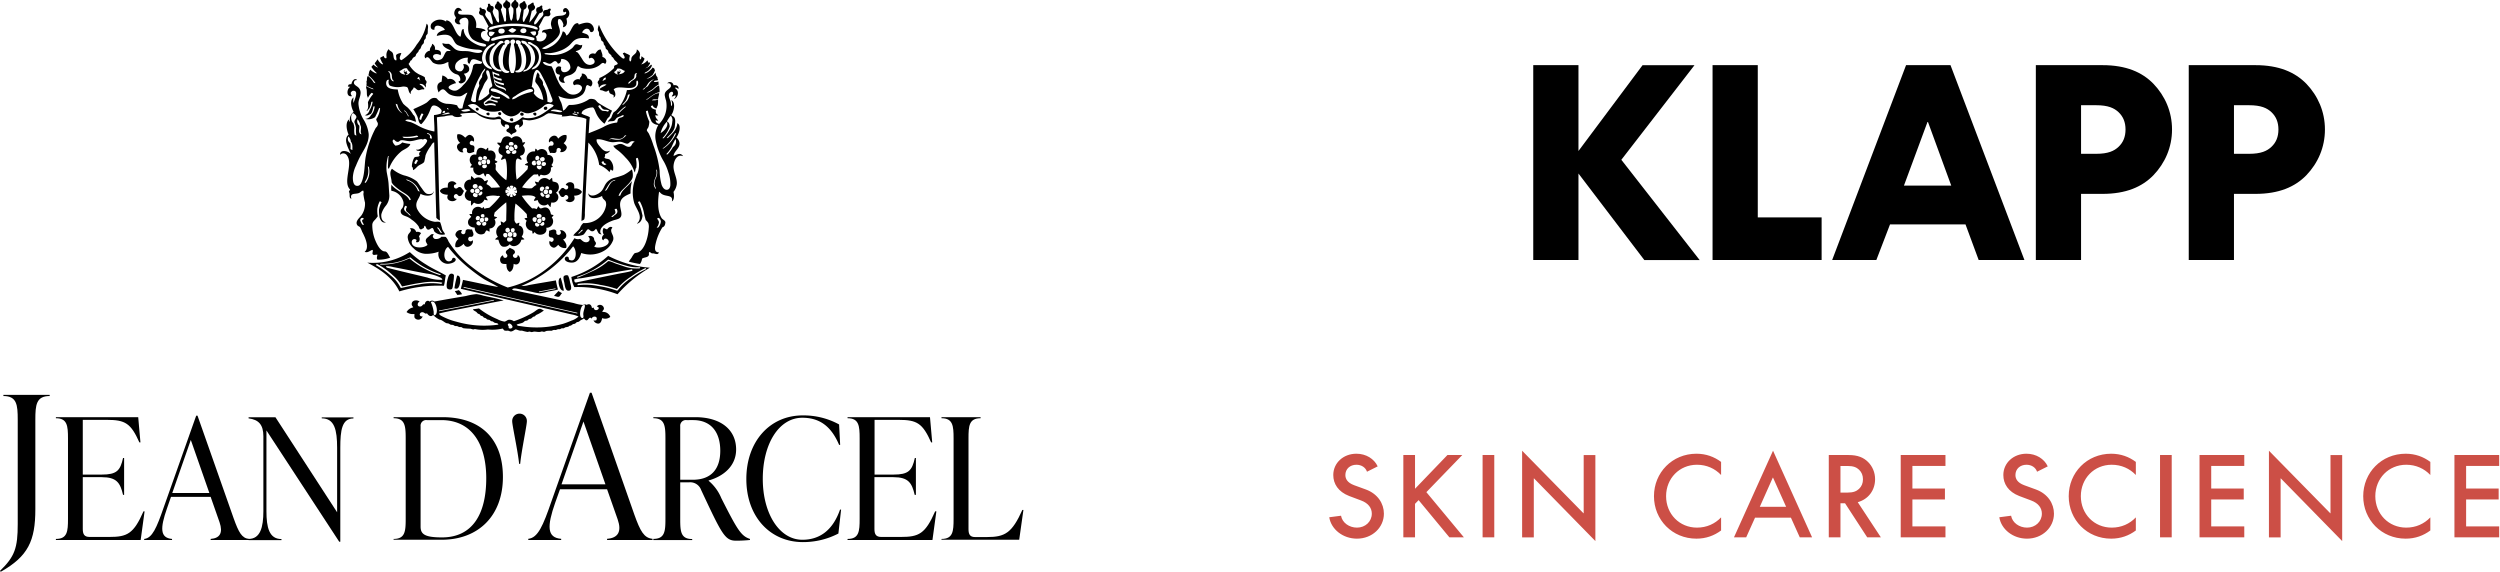 <?xml version="1.0" encoding="UTF-8" standalone="no"?>
<svg
   width="420"
   height="96.064"
   viewBox="0 0 420 96.064"
   version="1.1"
   id="svg1"
   sodipodi:docname="logo-jda-klapp.svg"
   xml:space="preserve"
   inkscape:version="1.4 (86a8ad7, 2024-10-11)"
   xmlns:inkscape="http://www.inkscape.org/namespaces/inkscape"
   xmlns:sodipodi="http://sodipodi.sourceforge.net/DTD/sodipodi-0.dtd"
   xmlns="http://www.w3.org/2000/svg"
   xmlns:svg="http://www.w3.org/2000/svg"><defs
     id="defs1" /><sodipodi:namedview
     id="namedview1"
     pagecolor="#505050"
     bordercolor="#eeeeee"
     borderopacity="1"
     inkscape:showpageshadow="0"
     inkscape:pageopacity="0"
     inkscape:pagecheckerboard="0"
     inkscape:deskcolor="#d1d1d1"
     inkscape:zoom="2.970078"
     inkscape:cx="193.9343"
     inkscape:cy="58.079282"
     inkscape:window-width="1920"
     inkscape:window-height="1009"
     inkscape:window-x="1912"
     inkscape:window-y="-8"
     inkscape:window-maximized="1"
     inkscape:current-layer="svg1" /><g
     id="Logo_favorit_temp"
     transform="translate(0,-0.035)"><g
       id="Group_1080"
       data-name="Group 1080"
       transform="translate(0,0.035)"><path
         id="Path_338"
         data-name="Path 338"
         d="m 473.141,248.255 c -0.2,0.158 -0.3,0.552 -0.552,0.612 -0.237,0.059 -0.493,-0.138 -0.789,-0.138 0.217,-0.316 0.513,-0.533 0.73,-0.829 0.217,0.1 0.394,0.256 0.611,0.355"
         transform="translate(-378.728,-199.004)" /><path
         id="Path_339"
         data-name="Path 339"
         d="m 388.6,247.79 a 4.676,4.676 0 0 1 -0.809,0.118 c -0.118,-0.237 -0.276,-0.414 -0.395,-0.651 a 2.1,2.1 0 0 0 0.651,-0.158 2.135,2.135 0 0 1 0.552,0.69"
         transform="translate(-310.978,-198.362)" /><path
         id="Path_340"
         data-name="Path 340"
         d="m 476.613,238.67 c -0.769,0.217 -1.243,-1.992 -0.533,-2.17 a 15.88,15.88 0 0 1 0.533,2.17"
         transform="translate(-381.884,-189.853)" /><path
         id="Path_341"
         data-name="Path 341"
         d="m 387,236.9 a 16.9,16.9 0 0 1 0.454,-2.131 c 0.848,-0.138 0.513,1.953 0.059,2.15 -0.2,0.1 -0.335,0 -0.513,-0.02"
         transform="translate(-310.656,-188.461)" /><path
         id="Path_342"
         data-name="Path 342"
         d="m 480.651,234.481 a 4.281,4.281 0 0 1 0.316,1.065 c 0.118,0.493 0.493,1.48 -0.257,1.48 -0.513,0 -0.592,-0.769 -0.69,-1.322 -0.059,-0.256 -0.237,-0.888 -0.079,-1.124 a 0.688,0.688 0 0 1 0.71,-0.1"
         transform="translate(-385.211,-188.189)" /><path
         id="Path_343"
         data-name="Path 343"
         d="m 381.616,233.317 a 6.9,6.9 0 0 1 -0.118,1.282 c -0.04,0.335 -0.059,0.967 -0.276,1.085 a 0.692,0.692 0 0 1 -0.73,-0.118 c -0.3,-0.414 0.138,-2.032 0.335,-2.288 a 0.462,0.462 0 0 1 0.789,0.039"
         transform="translate(-305.352,-187.103)" /><path
         id="Path_344"
         data-name="Path 344"
         d="m 377.382,154.806 c -0.079,0.138 -0.256,0.059 -0.355,0.2 a 0.378,0.378 0 0 0 0.138,0.552 c 0.355,0.138 0.454,-0.2 0.671,-0.217 0.434,-0.059 0.513,0.473 0.829,0.651 -0.217,0.316 -0.3,0.927 -0.809,0.868 -0.2,-0.02 -0.276,-0.316 -0.473,-0.335 a 0.4,0.4 0 1 0 0.059,0.789 c -0.355,0.769 -2.032,0.395 -1.479,-0.671 -0.651,-0.02 -1.164,-0.178 -1.361,-0.651 0.217,-0.414 0.671,-0.572 1.322,-0.552 0.02,-0.335 -0.02,-0.69 0.2,-0.888 a 0.852,0.852 0 0 1 1.262,0.256"
         transform="translate(-300.703,-123.921)" /><path
         id="Path_345"
         data-name="Path 345"
         d="m 410.714,125.478 a 1.124,1.124 0 0 0 0.316,-1.558 c -0.217,-0.256 -0.513,-0.237 -0.868,-0.355 a 5.366,5.366 0 0 1 -0.079,-0.592 c -0.217,0.059 -0.276,0.3 -0.493,0.355 a 1.1,1.1 0 0 0 -1.815,0.414 c -0.2,-0.059 -0.395,-0.1 -0.592,-0.158 0.039,0.256 0.2,0.395 0.276,0.612 -0.3,0.02 -0.611,0.473 -0.828,0.533 a 4.4,4.4 0 0 1 -1.6,-0.158 10.7,10.7 0 0 1 1.933,-2.131 c 0.256,-0.079 0.473,0.02 0.73,-0.079 0.059,0.118 0.079,0.3 0.178,0.395 0.178,-0.039 0.158,-0.276 0.335,-0.316 0.908,0.335 1.835,-0.2 1.657,-1.2 a 1.678,1.678 0 0 0 0.335,-0.118 c -0.039,-0.138 -0.2,-0.178 -0.217,-0.335 0.533,-0.612 0.355,-1.716 -0.671,-1.657 a 0.966,0.966 0 0 0 -1.637,-0.73 c -0.138,-0.079 -0.237,-0.335 -0.395,-0.316 -0.059,0.118 -0.02,0.355 -0.118,0.454 a 1.194,1.194 0 0 0 -1.124,1.894 c -0.178,0.118 -0.434,0.158 -0.533,0.355 0.138,0.1 0.375,0.079 0.533,0.178 -0.02,0.2 -0.059,0.355 -0.079,0.552 a 17.11,17.11 0 0 1 -1.835,1.756 12.746,12.746 0 0 1 -0.118,-3.137 c 0.02,-0.138 0.118,-0.355 0.217,-0.395 0.257,-0.079 0.454,0.256 0.73,0.178 0.02,-0.3 -0.276,-0.414 -0.256,-0.612 0.158,-0.118 0.335,-0.118 0.473,-0.217 a 1.041,1.041 0 0 0 0.02,-1.5 c 0.079,-0.217 0.355,-0.395 0.355,-0.612 -0.177,0 -0.276,0.059 -0.454,0.059 a 1.03,1.03 0 0 0 -1.815,-0.69 1,1 0 0 0 -1.341,-0.158 c -0.276,0.217 -0.3,0.612 -0.473,0.888 -0.217,0.039 -0.414,-0.079 -0.592,0 0,0.256 0.375,0.355 0.473,0.612 a 0.958,0.958 0 0 0 -0.178,1.065 c 0.138,0.276 0.473,0.316 0.612,0.533 -0.059,0.237 -0.256,0.355 -0.276,0.651 0.3,0 0.434,-0.178 0.69,-0.2 0.375,0.355 0.375,3.235 0.178,3.63 a 7.344,7.344 0 0 1 -1.756,-1.736 c -0.079,-0.355 0.138,-0.789 -0.138,-1.085 0.118,-0.118 0.375,-0.1 0.414,-0.276 -0.1,-0.158 -0.355,-0.158 -0.454,-0.316 0.414,-0.789 -0.02,-1.8 -1.026,-1.539 -0.1,-0.079 -0.02,-0.375 -0.079,-0.493 -0.217,0.02 -0.2,0.276 -0.395,0.316 a 1.523,1.523 0 0 0 -0.809,-0.316 c -0.611,0.02 -0.73,0.552 -0.789,1.164 -1.184,-0.256 -1.381,1.184 -0.73,1.677 -0.079,0.178 -0.237,0.256 -0.276,0.473 a 2.492,2.492 0 0 0 0.533,0.02 1.028,1.028 0 0 0 0.888,1.263 c 0.316,0 0.493,-0.217 0.789,-0.316 0.158,0.138 0.158,0.454 0.355,0.552 0.079,-0.138 0.079,-0.355 0.2,-0.454 0.138,0 0.217,0.059 0.355,0.02 a 14.528,14.528 0 0 1 1.894,2.229 12.286,12.286 0 0 1 -1.5,0.079 1.988,1.988 0 0 0 -0.789,-0.592 c 0.039,-0.256 0.217,-0.395 0.257,-0.651 -0.217,-0.059 -0.375,0.138 -0.612,0.138 a 1.094,1.094 0 0 0 -1.657,-0.395 c -0.217,-0.138 -0.316,-0.375 -0.592,-0.454 0.02,0.217 -0.039,0.375 -0.02,0.592 a 1.028,1.028 0 0 0 -0.671,1.874 0.961,0.961 0 0 0 0.69,1.7 5.138,5.138 0 0 0 0.02,0.789 c 0.256,-0.1 0.3,-0.395 0.533,-0.493 a 1.109,1.109 0 0 0 1.7,-0.513 5.642,5.642 0 0 0 0.552,0.138 c -0.039,-0.256 -0.237,-0.355 -0.276,-0.612 a 3.617,3.617 0 0 1 1.894,-0.138 c 0.158,0 0.355,-0.059 0.454,0.079 a 14.177,14.177 0 0 1 -1.756,1.874 c -0.256,0.118 -0.552,0.039 -0.809,0.217 -0.118,-0.079 -0.138,-0.256 -0.256,-0.335 -0.059,0.079 -0.079,0.217 -0.2,0.256 a 1,1 0 0 0 -1.657,0.947 h -0.473 c 0.059,0.2 0.217,0.3 0.316,0.454 -0.217,0.256 -0.493,0.434 -0.533,0.809 -0.079,0.671 0.473,0.967 1.124,1.026 a 1.059,1.059 0 0 0 1.6,0.986 c 0.178,-0.158 0.178,-0.375 0.395,-0.533 0.2,0.039 0.3,0.178 0.493,0.217 v -0.533 a 0.994,0.994 0 0 0 0.828,-1.539 c 0.138,-0.138 0.335,-0.178 0.454,-0.335 -0.158,-0.1 -0.434,-0.059 -0.533,-0.217 -0.02,-0.237 0.1,-0.335 0.079,-0.552 a 23.675,23.675 0 0 1 1.973,-1.756 c 0.079,0.789 0,2.071 0,3.038 a 1.967,1.967 0 0 1 -0.414,0.395 c -0.2,-0.039 -0.355,-0.237 -0.533,-0.2 a 2.159,2.159 0 0 1 0.079,0.533 1.3,1.3 0 0 0 -0.533,2.012 c -0.118,0.178 -0.375,0.237 -0.454,0.473 0.158,0.039 0.375,0.02 0.552,0.059 0.1,0.454 0.276,0.967 0.671,1.124 a 1.185,1.185 0 0 0 1.223,-0.395 c 0.612,0.75 1.815,0.1 1.933,-0.73 0.158,-0.059 0.414,0 0.533,-0.118 -0.138,-0.158 -0.355,-0.237 -0.454,-0.454 0.493,-0.552 0.316,-1.736 -0.473,-1.835 -0.02,-0.2 0.1,-0.276 0.079,-0.473 -0.217,0.02 -0.3,0.138 -0.493,0.158 a 0.909,0.909 0 0 1 -0.335,-0.829 12.888,12.888 0 0 1 0.178,-2.545 15.207,15.207 0 0 1 1.874,1.756 c 0.079,0.217 0,0.434 0.118,0.651 a 1.7,1.7 0 0 0 -0.474,0.079 c 0.039,0.217 0.3,0.237 0.355,0.414 a 1.126,1.126 0 0 0 0.927,1.677 2.947,2.947 0 0 0 0.079,0.473 c 0.217,0 0.217,-0.2 0.355,-0.256 0.493,0.789 2.229,0.513 1.933,-0.73 a 1.078,1.078 0 0 0 0.927,-1.736 c 0.079,-0.158 0.276,-0.178 0.276,-0.395 a 3.278,3.278 0 0 1 -0.414,-0.118 c -0.118,-0.572 -0.316,-1.046 -0.809,-1.144 -0.414,-0.079 -0.71,0.178 -0.947,0.138 -0.217,-0.039 -0.237,-0.355 -0.414,-0.335 a 1.549,1.549 0 0 1 -0.257,0.473 0.9,0.9 0 0 0 -0.73,-0.118 13.611,13.611 0 0 1 -1.756,-2.131 c 0.73,-0.079 1.973,-0.2 2.328,0.276 -0.079,0.2 -0.237,0.3 -0.276,0.533 0.158,0.1 0.434,-0.079 0.651,-0.079 a 1.048,1.048 0 0 0 1.677,0.671 c 0.178,0.158 0.256,0.395 0.473,0.493 a 3.3,3.3 0 0 1 0.138,-0.789 0.9,0.9 0 0 0 0.75,-1.618 m -2.683,-3.926 a 0.492,0.492 0 0 1 -0.533,-0.454 c 0.02,-0.355 0.395,-0.02 0.73,-0.2 a 0.417,0.417 0 0 1 -0.2,0.651 m 1.026,-0.986 a 0.4,0.4 0 0 1 -0.75,0.217 1.662,1.662 0 0 1 0.059,-0.355 c 0.237,-0.158 0.651,-0.138 0.69,0.138 m -0.631,-1.065 a 0.328,0.328 0 0 1 0.414,0.355 0.4,0.4 0 0 1 -0.789,0.059 c -0.02,-0.256 0.138,-0.375 0.375,-0.414 m -0.651,1.341 a 0.417,0.417 0 1 1 0.2,-0.809 c 0.414,0.2 0.316,0.888 -0.2,0.809 m -0.059,-1.558 a 0.442,0.442 0 0 1 0.158,0.612 3.615,3.615 0 0 1 -0.493,0.118 c -0.256,-0.316 -0.059,-0.829 0.335,-0.73 m -0.395,0.868 c -0.059,0.178 0.079,0.395 0.059,0.533 -0.079,0.316 -0.631,0.217 -0.69,-0.059 a 0.42,0.42 0 0 1 0.631,-0.473 m -8.345,-0.217 a 1.082,1.082 0 0 1 -0.454,-0.138 c -0.2,-0.927 1.085,-0.355 0.454,0.138 m -1.282,-0.395 c 0.2,-0.276 0.71,-0.1 0.69,0.2 0,0.414 -0.848,0.533 -0.69,-0.2 m 0.395,0.671 c 0,0.237 0.118,0.355 0.138,0.552 -0.552,0.513 -0.907,-0.769 -0.138,-0.552 m 0.355,-0.256 c 0.237,-0.059 0.493,0 0.552,0.2 0.138,0.414 -0.256,0.612 -0.552,0.533 a 0.39,0.39 0 0 1 0,-0.73 m -0.1,0.947 a 0.856,0.856 0 0 1 0.73,-0.118 c 0.3,0.69 -0.868,0.809 -0.73,0.118 m 0.809,-0.276 c 0.02,-0.178 -0.079,-0.473 -0.059,-0.651 0.73,-0.454 0.789,0.986 0.059,0.651 m -1.618,3.965 a 2.042,2.042 0 0 0 -0.414,0.217 c -0.138,-0.079 -0.3,-0.118 -0.335,-0.256 -0.256,-0.651 0.986,-0.789 0.75,0.039 m -1.2,0.552 a 0.38,0.38 0 0 1 0.651,-0.2 2.656,2.656 0 0 1 0.02,0.414 0.373,0.373 0 0 1 -0.671,-0.217 m 0.533,0.473 c 0.178,-0.237 0.454,0.039 0.671,0.079 0.276,0.868 -1.124,0.533 -0.671,-0.079 m 0.671,-0.02 a 0.415,0.415 0 1 1 -0.02,-0.829 c 0.473,-0.039 0.552,0.789 0.02,0.829 m 0.138,0.118 a 5.136,5.136 0 0 0 0.454,-0.473 c 0.671,0.178 -0.237,1.124 -0.454,0.473 m 0.414,-0.671 c -0.138,-0.138 -0.276,-0.3 -0.414,-0.414 0.158,-0.907 1.3,0.256 0.414,0.414 m 0.612,4.162 c 0,0.2 0.039,0.3 -0.059,0.414 -0.158,0.059 -0.316,-0.059 -0.473,-0.079 -0.276,-0.395 0.335,-0.651 0.533,-0.335 m -0.75,0.375 a 0.893,0.893 0 0 1 -0.138,0.473 c -1.006,0.3 -0.474,-1.2 0.138,-0.473 m -0.592,1.065 a 0.36,0.36 0 0 1 0.414,-0.395 c 0.158,0.039 0.256,0.316 0.395,0.355 -0.04,0.552 -0.769,0.395 -0.809,0.039 m 0.888,-0.967 c 0.572,-0.079 0.493,0.809 0.02,0.809 a 0.411,0.411 0 0 1 -0.02,-0.809 m 0.335,1.341 a 0.268,0.268 0 0 1 -0.256,-0.316 c 0.02,-0.178 0.237,-0.3 0.395,-0.316 0.473,-0.059 0.375,0.69 -0.138,0.631 m 0.178,-0.789 c 0.02,-0.2 -0.039,-0.316 -0.02,-0.513 a 0.474,0.474 0 0 1 0.552,0 0.374,0.374 0 0 1 -0.533,0.513 m 5.307,-11.56 c -0.059,0.335 -0.789,0.434 -0.75,0.02 0,-0.138 0.335,-0.335 0.454,-0.355 0.2,-0.039 0.335,0.059 0.3,0.335 m -1.223,-0.75 c 0.237,-0.631 1.2,0.138 0.651,0.493 -0.316,0.2 -0.75,0.02 -0.651,-0.493 m 0.809,-0.3 c 0.039,-0.237 0.276,-0.276 0.454,-0.158 0.257,0.178 0.217,0.848 -0.316,0.671 0.039,-0.3 -0.178,-0.3 -0.138,-0.513 m -0.118,-0.1 c -0.257,0.039 -0.552,0.079 -0.69,-0.059 -0.276,-0.75 1.085,-0.631 0.69,0.059 m -0.69,0.158 c -0.04,0.138 -0.138,0.217 -0.118,0.414 -0.789,0.375 -0.493,-1.085 0.118,-0.414 m -0.513,0.927 a 0.377,0.377 0 0 1 0.316,-0.335 c 0.2,0 0.316,0.335 0.473,0.355 a 0.4,0.4 0 0 1 -0.789,-0.02 m 0.375,12.763 c 0.2,0.059 0.257,0.3 0.316,0.592 -0.217,0.039 -0.257,0.217 -0.473,0.2 a 0.402,0.402 0 1 1 0.158,-0.789 m 0.71,1.065 a 0.416,0.416 0 0 1 -0.789,0.217 c -0.118,-0.75 0.75,-0.69 0.789,-0.217 m -1.539,0 c 0.059,-0.217 0.454,-0.276 0.651,-0.079 -0.02,0.178 0.04,0.276 0.02,0.454 -0.237,0.395 -0.809,0.079 -0.671,-0.375 m 0.631,0.809 c 0.039,-0.414 0.335,-0.2 0.75,-0.256 0.71,0.552 -0.848,1.144 -0.75,0.256 m 0.907,-1.815 c 0.552,-0.1 0.434,0.73 0.02,0.73 -0.316,-0.02 -0.473,-0.651 -0.02,-0.73 m 0.1,1.42 a 1.282,1.282 0 0 0 0,-0.612 c 0.769,-0.473 0.829,1.026 0,0.612 m 0.631,-7.338 c -0.138,0.059 -0.3,-0.039 -0.454,-0.059 0.1,0.118 0.276,0.138 0.355,0.256 a 0.42,0.42 0 0 1 -0.335,0.335 c -0.138,-0.079 -0.2,-0.237 -0.276,-0.355 -0.059,0.118 0.02,0.335 0.02,0.473 a 0.884,0.884 0 0 1 -0.454,0 3.684,3.684 0 0 1 0.079,-0.493 c -0.138,0.1 -0.158,0.316 -0.276,0.414 a 0.524,0.524 0 0 1 -0.414,-0.335 c 0.079,-0.158 0.237,-0.217 0.395,-0.316 -0.118,-0.039 -0.3,0.118 -0.473,0.138 a 0.625,0.625 0 0 1 -0.02,-0.592 c 0.237,-0.02 0.335,0.1 0.533,0.138 -0.1,-0.138 -0.335,-0.138 -0.414,-0.276 a 0.546,0.546 0 0 1 0.355,-0.414 c 0.178,0.039 0.158,0.3 0.316,0.355 0.02,-0.079 -0.1,-0.276 -0.118,-0.414 a 0.578,0.578 0 0 1 0.592,0 c 0,0.2 -0.1,0.276 -0.138,0.414 0.118,0 0.2,-0.256 0.335,-0.316 a 0.607,0.607 0 0 1 0.355,0.454 c -0.118,0.1 -0.335,0.1 -0.414,0.217 0.178,0 0.276,-0.079 0.474,-0.059 a 1.039,1.039 0 0 1 -0.02,0.434 m 3.077,5.168 c 0.118,-0.375 0.473,0.059 0.73,0.079 a 0.375,0.375 0 1 1 -0.73,-0.079 m 1.7,-0.927 c 0.059,0.276 -0.059,0.513 -0.473,0.473 0.039,-0.256 -0.158,-0.276 -0.138,-0.454 a 0.322,0.322 0 0 1 0.611,-0.02 m -0.2,0.75 c 0.256,0.473 -0.533,0.769 -0.69,0.276 0.217,-0.079 0.493,-0.651 0.69,-0.276 m -0.769,0.118 c -0.493,0.039 -0.513,-0.71 -0.079,-0.809 0.631,-0.158 0.473,0.769 0.079,0.809 m -0.473,-1.243 c 0.059,-0.552 1.124,-0.375 0.73,0.276 -0.138,0.039 -0.454,0.039 -0.533,0.059 -0.158,-0.039 -0.217,-0.158 -0.2,-0.335 m -0.158,0.237 c 0.059,0.079 0.158,0.118 0.2,0.2 a 3.884,3.884 0 0 0 -0.138,0.513 c -0.651,0.355 -0.908,-0.927 -0.059,-0.71 m 2.071,-4.675 c -0.118,-0.1 -0.355,-0.1 -0.493,-0.158 0.02,-0.73 1.065,-0.316 0.493,0.158 m -0.138,0.039 a 0.467,0.467 0 0 1 -0.079,0.73 c -0.908,0.138 -0.513,-1.1 0.079,-0.73 m -0.493,-0.178 c -0.1,0.138 -0.257,0.217 -0.276,0.454 a 0.468,0.468 0 0 1 -0.454,-0.217 c -0.178,-0.631 0.71,-0.809 0.73,-0.237 m -0.316,0.612 a 1.02,1.02 0 0 0 0.355,0.454 c -0.178,0.829 -1.243,-0.395 -0.355,-0.454 m 0.533,0.473 c 0.256,-0.1 0.631,-0.335 0.69,0.02 0.1,0.592 -0.927,0.651 -0.69,-0.02 m 0.533,-0.3 a 4.1,4.1 0 0 0 0,-0.493 c 0.75,-0.493 0.75,0.967 0,0.493"
         transform="translate(-317.326,-93.094)" /><path
         id="Path_346"
         data-name="Path 346"
         d="m 434.363,100.708 c 0.276,-0.079 0.375,0.059 0.355,0.256 -0.02,0.612 -1.026,-0.079 -0.355,-0.256"
         transform="translate(-348.491,-80.83)" /><path
         id="Path_347"
         data-name="Path 347"
         d="m 454.337,95.99 a 0.228,0.228 0 0 1 0.276,0.276 c -0.079,0.592 -0.967,-0.217 -0.276,-0.276"
         transform="translate(-364.5,-77.059)" /><path
         id="Path_348"
         data-name="Path 348"
         d="m 443.018,96.085 c 0.2,-0.276 0.671,-0.059 0.552,0.256 -0.079,0.237 -0.69,0.178 -0.552,-0.256"
         transform="translate(-355.607,-77.036)" /><path
         id="Path_349"
         data-name="Path 349"
         d="m 414.349,95.928 c 0.217,-0.059 0.316,0.039 0.335,0.158 0.1,0.651 -0.986,0.039 -0.335,-0.158"
         transform="translate(-332.442,-76.997)" /><path
         id="Path_350"
         data-name="Path 350"
         d="m 424.41,95.513 a 0.262,0.262 0 1 1 0.178,0.493 c -0.3,0.059 -0.513,-0.375 -0.178,-0.493"
         transform="translate(-340.551,-76.661)" /><path
         id="Path_351"
         data-name="Path 351"
         d="m 405.186,91.894 a 0.288,0.288 0 0 1 0.473,0.118 c 0.079,0.414 -0.651,0.375 -0.473,-0.118"
         transform="translate(-325.233,-73.712)" /><path
         id="Path_352"
         data-name="Path 352"
         d="m 463.408,90.882 c 0.158,-0.02 0.276,0.02 0.276,0.256 0,0.395 -0.631,0.375 -0.592,-0.02 0.039,-0.138 0.079,-0.217 0.316,-0.237"
         transform="translate(-371.737,-72.957)" /><path
         id="Path_353"
         data-name="Path 353"
         d="m 360.764,76.1 v 0"
         transform="translate(-289.589,-61.095)" /><path
         id="Path_354"
         data-name="Path 354"
         d="m 392.04,115.524 c -0.158,0.039 -0.217,-0.158 -0.394,-0.118 a 0.4,0.4 0 0 0 -0.3,0.493 c 0.158,0.355 0.454,0.2 0.631,0.335 0.335,0.276 0.02,0.69 0.118,1.046 -0.375,0.059 -0.868,0.434 -1.184,0.02 -0.118,-0.158 0.039,-0.414 -0.079,-0.572 a 0.4,0.4 0 1 0 -0.533,0.592 c -0.809,0.276 -1.7,-1.184 -0.552,-1.539 a 1.433,1.433 0 0 1 -0.493,-1.44 c 0.434,-0.138 0.888,0.1 1.322,0.552 0.256,-0.217 0.473,-0.493 0.789,-0.473 a 0.874,0.874 0 0 1 0.671,1.1"
         transform="translate(-312.422,-91.76)" /><path
         id="Path_355"
         data-name="Path 355"
         d="m 469.052,117.8 c -0.059,-0.158 0.138,-0.237 0.1,-0.395 a 0.415,0.415 0 0 0 -0.513,-0.276 c -0.335,0.178 -0.158,0.473 -0.276,0.651 -0.237,0.355 -0.69,0.059 -1.046,0.2 -0.079,-0.375 -0.493,-0.848 -0.1,-1.184 0.158,-0.138 0.414,0 0.572,-0.118 0.395,-0.355 -0.2,-1.065 -0.612,-0.473 -0.335,-0.789 1.065,-1.775 1.5,-0.651 0.454,-0.454 0.907,-0.73 1.4,-0.592 a 1.313,1.313 0 0 1 -0.473,1.341 c 0.237,0.237 0.533,0.434 0.533,0.75 a 0.933,0.933 0 0 1 -1.085,0.75"
         transform="translate(-374.914,-92.256)" /><path
         id="Path_356"
         data-name="Path 356"
         d="m 476.743,155.571 c 0.079,0.138 0.257,0.059 0.355,0.2 a 0.393,0.393 0 0 1 -0.138,0.552 c -0.355,0.138 -0.454,-0.2 -0.651,-0.217 -0.414,-0.059 -0.493,0.473 -0.809,0.651 0.217,0.316 0.3,0.927 0.789,0.868 0.2,-0.02 0.276,-0.316 0.454,-0.335 a 0.4,0.4 0 1 1 -0.059,0.789 c 0.355,0.769 1.973,0.395 1.44,-0.671 0.631,-0.02 1.124,-0.178 1.341,-0.651 a 1.248,1.248 0 0 0 -1.282,-0.552 c -0.02,-0.335 0.02,-0.69 -0.2,-0.888 a 0.818,0.818 0 0 0 -1.243,0.256"
         transform="translate(-381.698,-124.527)" /><path
         id="Path_357"
         data-name="Path 357"
         d="m 388.709,195.426 c 0.039,0.158 -0.138,0.237 -0.118,0.395 a 0.38,0.38 0 0 0 0.493,0.276 c 0.335,-0.178 0.178,-0.473 0.3,-0.631 0.257,-0.355 0.69,-0.059 1.046,-0.158 0.059,0.375 0.454,0.848 0.059,1.184 -0.158,0.138 -0.414,-0.02 -0.572,0.118 a 0.4,0.4 0 1 0 0.612,0.493 c 0.316,0.789 -1.1,1.736 -1.5,0.612 -0.473,0.454 -0.927,0.71 -1.4,0.552 a 1.347,1.347 0 0 1 0.513,-1.341 c -0.237,-0.256 -0.513,-0.454 -0.513,-0.769 a 0.91,0.91 0 0 1 1.085,-0.73"
         transform="translate(-311.122,-156.768)" /><path
         id="Path_358"
         data-name="Path 358"
         d="m 426.271,212.282 c 0.138,0.079 0.059,0.256 0.2,0.355 a 0.378,0.378 0 0 0 0.552,-0.138 c 0.138,-0.355 -0.2,-0.454 -0.217,-0.671 -0.059,-0.434 0.473,-0.513 0.651,-0.828 0.316,0.217 0.927,0.3 0.868,0.809 -0.02,0.2 -0.316,0.276 -0.335,0.473 a 0.4,0.4 0 1 0 0.789,-0.059 c 0.769,0.355 0.395,2.032 -0.671,1.48 -0.02,0.651 -0.178,1.164 -0.651,1.361 -0.414,-0.217 -0.572,-0.671 -0.552,-1.322 -0.335,-0.02 -0.69,0.02 -0.888,-0.2 a 0.841,0.841 0 0 1 0.256,-1.263"
         transform="translate(-341.819,-169.383)" /><path
         id="Path_359"
         data-name="Path 359"
         d="m 467.469,197.45 c 0.158,-0.039 0.217,0.158 0.395,0.118 a 0.4,0.4 0 0 0 0.3,-0.493 c -0.158,-0.355 -0.454,-0.178 -0.631,-0.316 -0.335,-0.256 -0.039,-0.69 -0.138,-1.046 0.375,-0.059 0.868,-0.434 1.184,-0.039 0.118,0.158 -0.02,0.414 0.1,0.572 a 0.4,0.4 0 1 0 0.513,-0.592 c 0.809,-0.3 1.716,1.144 0.572,1.519 0.434,0.473 0.69,0.947 0.513,1.42 a 1.322,1.322 0 0 1 -1.322,-0.533 c -0.256,0.237 -0.454,0.493 -0.769,0.493 a 0.9,0.9 0 0 1 -0.71,-1.1"
         transform="translate(-375.166,-156.938)" /><path
         id="Path_360"
         data-name="Path 360"
         d="m 341.171,153.919 a 11.284,11.284 0 0 0 -0.335,-1.164 c -0.178,-0.237 -0.612,-0.118 -0.947,-0.138 a 3.941,3.941 0 0 1 -1.953,-0.888 4.065,4.065 0 0 1 -1.026,-1.322 c -0.414,-1.144 0.414,-1.618 0.592,-2.505 0.572,0.395 2.17,0.612 2.209,-0.414 -0.079,0.118 -0.118,0.3 -0.217,0.355 a 1.266,1.266 0 0 1 -0.868,0.079 c -0.375,-0.1 -0.69,-0.631 -0.947,-0.986 -0.3,-0.375 -0.533,-0.829 -0.809,-1.124 a 5.6,5.6 0 0 0 -2.13,-0.986 5.953,5.953 0 0 1 -2.032,-1.124 c -0.533,0.671 -0.118,1.4 -0.059,2.15 v 0.118 a 1.9,1.9 0 0 0 0.276,0.414 8.516,8.516 0 0 0 1.124,0.927 c 0.612,0.454 1.519,0.809 1.815,1.558 0.02,0.059 -0.2,0.158 -0.217,0.1 -0.316,-0.769 -1.341,-1.184 -1.973,-1.657 a 5.8,5.8 0 0 1 -0.868,-0.69 1.185,1.185 0 0 1 -0.178,-0.256 3.711,3.711 0 0 0 -0.02,1.046 2.515,2.515 0 0 1 2.032,1.894 1.6,1.6 0 0 1 -0.138,0.927 c -0.079,0.158 -0.276,0.3 -0.316,0.493 -0.1,0.789 0.69,0.868 1.144,1.085 a 2.79,2.79 0 0 1 0.69,0.454 4.2,4.2 0 0 1 1.164,1.124 c 0.059,0.1 0.118,0.454 0.316,0.493 0.217,0.059 0.335,-0.158 0.533,-0.2 0.1,-0.1 0.039,-0.375 0.217,-0.395 0.217,0.217 0.2,0.612 0.533,0.651 0.3,0.039 0.414,-0.256 0.73,-0.276 0.217,0.158 0.2,0.395 0.316,0.592 a 1.835,1.835 0 0 0 1.8,0.473 c -0.1,-0.3 -0.3,-0.454 -0.454,-0.809 m -5.6,-2.466 c -0.2,-0.276 -0.513,-0.434 -0.71,-0.69 -0.217,-0.256 -0.1,-0.552 0.059,-0.809 0.039,-0.079 0.335,0.1 0.3,0.178 -0.178,0.3 -0.256,0.572 0.02,0.829 a 3.26,3.26 0 0 1 0.592,0.572 c 0.1,0.118 -0.217,-0.02 -0.256,-0.079 m -0.256,-5.76 c -0.059,-0.02 -0.335,-0.237 -0.178,-0.2 a 3.386,3.386 0 0 1 2.209,2.032 c 0.02,0.039 -0.276,-0.059 -0.3,-0.158 a 2.814,2.814 0 0 0 -1.736,-1.677 m 5.622,8.8 c -0.3,-0.237 -0.335,-0.651 -0.671,-0.848 0,0 0.118,-0.1 0.158,-0.079 0.335,0.2 0.395,0.612 0.671,0.848 0,0.02 -0.118,0.118 -0.158,0.079"
         transform="translate(-266.859,-115.359)" /><path
         id="Path_361"
         data-name="Path 361"
         d="m 373.5,198.753 c -0.039,-0.138 -0.02,-0.335 -0.118,-0.414 a 0.364,0.364 0 0 0 -0.592,0.316 c 0.02,0.434 0.769,0.671 1.4,0.592 0.809,-0.118 1.184,-0.947 1.361,-1.6 a 4.588,4.588 0 0 0 3.807,-0.355 3.481,3.481 0 0 0 1.559,-1.815 c 0.178,-0.71 -0.355,-1.1 -0.335,-1.657 0,-0.217 0.158,-0.335 0.2,-0.473 -0.395,-0.256 -0.71,0.118 -0.888,0.335 a 2.37,2.37 0 0 1 -0.552,-0.256 0.976,0.976 0 0 0 0.02,1.144 c -0.3,0.158 -0.513,0.769 -0.079,0.947 0.178,-0.572 0.907,-0.2 0.888,0.256 -0.02,0.73 -1.677,1.223 -2.427,0.809 0.059,-0.2 0.3,-0.316 0.276,-0.612 -0.02,-0.138 -0.158,-0.237 -0.256,-0.454 -0.059,-0.138 -0.04,-0.256 -0.079,-0.355 a 0.679,0.679 0 0 0 -0.986,-0.276 c 0.513,0.316 0.256,1.065 -0.473,0.947 -0.395,-0.059 -0.631,-0.414 -0.868,-0.552 a 1.2,1.2 0 0 1 -0.947,-0.118 19.47,19.47 0 0 1 -4.636,5.109 17.014,17.014 0 0 1 -6.569,3.176 22.86,22.86 0 0 1 -6,-3.433 16.066,16.066 0 0 1 -3.945,-4.3 2.247,2.247 0 0 0 -0.454,-0.75 c -0.2,-0.079 -0.533,0.02 -0.69,-0.079 a 1.266,1.266 0 0 1 -1.164,0.395 c -0.256,-0.1 -0.533,-0.552 -0.138,-0.69 -0.316,-0.256 -0.513,-0.059 -0.789,0.217 a 5.019,5.019 0 0 0 -0.454,0.394 c -0.335,0.454 0.02,0.73 0.158,1.085 -0.592,0.592 -2.486,0.651 -2.643,-0.335 -0.1,-0.533 0.414,-0.848 0.789,-0.493 0.02,0.178 -0.079,0.217 -0.079,0.355 0.612,0.217 0.75,-0.552 0.493,-0.947 a 3.8,3.8 0 0 1 0.355,-0.552 0.884,0.884 0 0 0 -0.829,-0.2 0.836,0.836 0 0 0 -1.065,-0.592 c 0.493,0.395 -0.118,0.71 -0.276,1.065 a 1.166,1.166 0 0 0 -0.079,0.395 2.715,2.715 0 0 0 0.986,1.874 3.094,3.094 0 0 0 1.953,0.927 6.024,6.024 0 0 0 2.269,-0.355 1.612,1.612 0 0 0 1.4,2.032 c 0.513,0.039 1.519,-0.237 1.46,-0.75 a 0.371,0.371 0 0 0 -0.395,-0.256 c -0.237,0.039 -0.158,0.3 -0.335,0.454 a 0.68,0.68 0 0 1 -0.611,0.118 c -0.848,-0.276 -0.671,-2.032 0.059,-2.407 a 21.734,21.734 0 0 0 3.807,3.807 26.343,26.343 0 0 0 2.209,1.6 c 0.789,0.473 1.657,0.828 2.407,1.341 -2.012,-0.355 -3.926,-0.809 -5.918,-1.2 -0.1,0.533 -0.256,1.006 -0.355,1.5 6.174,1.42 12.467,2.9 18.6,4.3 a 4.683,4.683 0 0 1 1.164,0.355 3.158,3.158 0 0 1 -1.2,0.69 12.927,12.927 0 0 1 -1.4,0.533 16.435,16.435 0 0 1 -6.983,0.414 c -0.276,-0.059 -0.671,0 -0.809,-0.276 0.316,-0.158 0.651,-0.178 0.986,-0.316 0.177,-0.059 0.276,-0.237 0.454,-0.316 0.1,-0.039 0.217,-0.02 0.316,-0.059 0.138,-0.059 0.217,-0.2 0.355,-0.256 0.1,-0.039 0.2,-0.02 0.276,-0.059 0.138,-0.059 0.256,-0.237 0.414,-0.316 0.079,-0.039 0.158,-0.02 0.217,-0.059 0.118,-0.079 0.2,-0.217 0.335,-0.276 a 5.284,5.284 0 0 0 1.223,-0.73 c -0.237,-0.079 -0.493,-0.3 -0.75,-0.276 -0.3,0.02 -0.73,0.434 -1.006,0.592 a 16.981,16.981 0 0 1 -3.294,1.5 1.343,1.343 0 0 0 -0.789,-0.256 c -0.3,0.02 -0.533,0.3 -0.789,0.316 a 3.641,3.641 0 0 1 -1.2,-0.414 12.891,12.891 0 0 1 -3.077,-1.8 c -0.316,0.059 -0.671,0.1 -1.006,0.138 0.059,0.237 0.355,0.3 0.552,0.454 0.1,0.079 0.177,0.217 0.276,0.276 0.079,0.059 0.2,0.059 0.276,0.118 0.076,0.059 0.118,0.178 0.2,0.217 0.079,0.059 0.217,0.059 0.316,0.118 0.079,0.059 0.138,0.178 0.217,0.217 0.079,0.059 0.217,0.059 0.316,0.118 0.099,0.059 0.158,0.158 0.256,0.2 0.098,0.042 0.256,0.039 0.355,0.079 0.118,0.039 0.178,0.158 0.276,0.2 0.079,0.039 0.2,0.02 0.276,0.059 0.118,0.059 0.217,0.178 0.335,0.217 0.2,0.079 0.533,0 0.612,0.316 a 16.815,16.815 0 0 1 -7.043,-0.493 10.773,10.773 0 0 1 -2.328,-0.868 c -0.217,-0.118 -0.533,-0.237 -0.592,-0.513 1.756,-0.434 3.571,-0.75 5.386,-1.124 1.815,-0.355 3.65,-0.73 5.464,-1.065 -1.1,-0.335 -2.269,-0.552 -3.413,-0.809 a 6.509,6.509 0 0 0 -1.164,-0.256 9.7,9.7 0 0 0 -1.756,0.316 c -1.775,0.3 -3.59,0.612 -5.306,0.927 a 0.578,0.578 0 0 0 -0.789,0.02 c -0.355,-0.355 -0.829,0.02 -0.809,0.473 -0.3,-0.178 -0.395,0.276 -0.691,0.335 -0.71,0.118 -0.592,-0.69 -0.177,-0.809 -0.493,-0.395 -1.4,-0.237 -1.341,0.473 0.02,0.217 0.178,0.3 0.256,0.493 a 1.643,1.643 0 0 0 -1.124,0.789 1.757,1.757 0 0 0 1.322,0.316 c 0.02,0.276 -0.059,0.473 0.059,0.671 a 0.755,0.755 0 0 0 1.322,-0.276 c -0.651,0.138 -0.612,-0.671 -0.079,-0.69 0.394,-0.02 0.493,0.395 0.809,0.178 0.2,0.316 0.631,0.73 1.026,0.276 a 3.941,3.941 0 0 0 1.065,0.789 c 0.454,0.039 0.769,0.434 1.164,0.592 0.1,0.039 0.217,0.02 0.335,0.059 0.138,0.039 0.257,0.158 0.395,0.2 0.138,0.042 0.3,0.02 0.414,0.059 0.114,0.039 0.2,0.138 0.316,0.158 0.1,0.039 0.2,0 0.316,0.02 0.138,0.02 0.276,0.138 0.414,0.158 0.118,0.02 0.237,0 0.335,0.02 0.118,0.039 0.2,0.138 0.316,0.178 a 10.786,10.786 0 0 0 1.144,0.079 c 0.257,0.02 0.493,0.217 0.789,0.059 a 6.352,6.352 0 0 0 2.209,0.079 7.5,7.5 0 0 0 2.466,-0.158 c 0.138,0.079 0.178,0.3 0.395,0.355 a 4.076,4.076 0 0 0 0.493,0 c 0.2,0.02 0.355,0.138 0.473,0.138 0.355,0 0.592,-0.276 0.829,-0.355 0.237,0.039 0.493,0.178 0.75,0.217 0.1,0.02 0.217,-0.02 0.335,0 a 8.275,8.275 0 0 0 0.888,0.217 c 0.118,0 0.237,-0.059 0.355,-0.059 0.118,0 0.237,0.079 0.355,0.079 0.158,0 0.3,-0.079 0.454,-0.079 0.3,0 0.592,0.079 0.888,0.059 0.138,0 0.256,-0.079 0.394,-0.079 0.118,0 0.237,0.059 0.355,0.059 0.158,-0.02 0.316,-0.138 0.473,-0.158 a 4.7,4.7 0 0 1 0.75,-0.02 c 0.138,-0.02 0.256,-0.118 0.414,-0.138 0.118,-0.02 0.237,0.02 0.355,0 a 3.275,3.275 0 0 0 0.316,-0.118 c 0.118,-0.02 0.256,0 0.355,-0.02 0.118,-0.02 0.2,-0.118 0.316,-0.138 0.1,-0.02 0.2,0.02 0.276,0 0.118,-0.02 0.237,-0.138 0.355,-0.178 0.355,-0.059 0.493,-0.059 0.671,-0.256 0.316,0.02 0.414,-0.2 0.612,-0.276 0.079,-0.039 0.2,-0.02 0.276,-0.059 0.138,-0.059 0.217,-0.2 0.335,-0.256 0.1,-0.039 0.217,-0.039 0.316,-0.079 a 2.442,2.442 0 0 0 0.355,-0.276 2.125,2.125 0 0 0 0.513,-0.276 c 0.178,0.118 0.237,0.316 0.454,0.316 0.316,0 0.473,-0.769 0.848,-0.276 0.178,-0.552 1.144,-0.454 0.789,0.256 a 0.645,0.645 0 0 1 -0.474,0.02 0.918,0.918 0 0 0 0.809,0.552 c 0.434,-0.039 0.552,-0.493 0.651,-0.927 a 1.342,1.342 0 0 0 1.361,-0.2 1.237,1.237 0 0 0 -1.322,-0.829 c -0.02,-0.237 0.256,-0.316 0.256,-0.592 a 0.667,0.667 0 0 0 -1.2,-0.335 c 0.927,0.256 -0.375,1.124 -0.513,0.217 -0.079,-0.079 -0.2,0.1 -0.316,0 -0.059,-0.473 -0.395,-0.769 -0.868,-0.473 -0.237,-0.178 -0.473,0 -0.69,0 a 6.661,6.661 0 0 1 -1.48,-0.316 c -3.255,-0.71 -6.49,-1.4 -9.666,-2.071 -0.217,-0.039 -0.533,-0.02 -0.69,-0.217 0.3,-0.3 0.769,-0.118 1.124,-0.059 0.809,0.158 1.539,0.335 2.328,0.493 a 7.066,7.066 0 0 0 1.2,0.217 7.493,7.493 0 0 0 1.5,-0.316 14.2,14.2 0 0 0 1.539,-0.316 c -0.118,-0.513 -0.256,-0.986 -0.335,-1.539 -1.558,0.276 -3.077,0.513 -4.577,0.789 a 3.249,3.249 0 0 1 -1.223,0.138 21.232,21.232 0 0 0 8.68,-6.648 c 0.73,0.592 0.612,2.959 -0.671,2.229 m -22.607,9.37 c -0.2,-0.118 -0.118,-0.414 -0.138,-0.612 a 6.231,6.231 0 0 0 -0.473,-1.618 c 0.809,-0.651 1.46,1.992 0.612,2.229 m 0.75,-0.809 9.213,-1.8 0.02,0.118 -9.213,1.8 z m 12.349,2.8 a 0.418,0.418 0 0 1 -0.651,0.118 c 0.079,-0.395 -0.2,-0.395 -0.118,-0.612 0.2,-0.414 0.848,0.178 0.769,0.493 m 11.757,-3.63 a 0.365,0.365 0 0 1 0.414,-0.059 c 0.02,0.473 -0.276,0.967 -0.276,1.5 0,0.217 0.118,0.493 -0.079,0.651 -0.769,0.059 -0.414,-1.775 -0.059,-2.091 m -0.848,1.2 -0.02,0.118 -19.1,-4.34 0.02,-0.118 z m -3.689,-4.1 0.02,0.118 -2.782,0.533 -0.02,-0.118 z"
         transform="translate(-277.905,-155.144)" /><path
         id="Path_362"
         data-name="Path 362"
         d="m 322.8,216.95 a 16.279,16.279 0 0 1 -2.841,-2.15 H 319.9 a 11.452,11.452 0 0 1 -7.1,1.756 c 2.249,1.164 4.281,2.545 5.386,4.833 a 22.427,22.427 0 0 1 7.477,-0.947 c 0.178,-0.513 0.178,-1.184 0.335,-1.736 -1.046,-0.612 -2.17,-1.1 -3.2,-1.756 m 2.6,2.486 a 6.547,6.547 0 0 1 -2.505,-0.375 c -2.347,-0.572 -4.517,-1.065 -6.47,-1.578 -0.158,-0.039 -0.414,-0.059 -0.473,-0.276 0.02,0 0.02,-0.059 0.039,-0.059 a 4.32,4.32 0 0 1 1.184,0.158 c 1.894,0.355 3.748,0.75 5.563,1.085 a 6.586,6.586 0 0 1 2.446,0.73 c 0.079,0.079 0.217,0.138 0.217,0.316 m -10.258,-2.683 a 10.3,10.3 0 0 0 4.735,-1.026 c 0.039,-0.02 0.158,-0.059 0.2,-0.02 a 14.213,14.213 0 0 0 5.07,2.8 c 0.1,0.039 -0.158,0.138 -0.217,0.118 a 14.565,14.565 0 0 1 -5.05,-2.782 10.964,10.964 0 0 1 -4.912,1.046 c -0.138,-0.02 0.118,-0.138 0.177,-0.138 m 10,3.373 a 10.433,10.433 0 0 0 -3.669,0.1 c -0.986,0.138 -1.953,0.375 -2.92,0.572 -0.059,0.02 -0.158,0.02 -0.178,-0.059 a 5.945,5.945 0 0 0 -1.677,-2.032 13.592,13.592 0 0 0 -2.407,-1.7 c -0.158,-0.079 0.118,-0.237 0.237,-0.178 a 11.587,11.587 0 0 1 2.545,1.835 6.261,6.261 0 0 1 1.558,1.894 c 1.085,-0.217 2.131,-0.473 3.235,-0.612 a 10.145,10.145 0 0 1 3.452,-0.039 c 0.2,0.039 -0.039,0.237 -0.178,0.217"
         transform="translate(-251.094,-172.433)" /><path
         id="Path_363"
         data-name="Path 363"
         d="m 492.814,217.9 c 0,-0.059 -0.079,0 -0.079,0.02 a 16.9,16.9 0 0 1 -6.135,3.511 5.194,5.194 0 0 0 0.493,1.7 18.592,18.592 0 0 1 7.259,1.2 22.062,22.062 0 0 1 5.425,-4.458 18.05,18.05 0 0 1 -6.964,-1.973 m -5.188,3.472 a 14.566,14.566 0 0 0 5.05,-2.782 0.22,0.22 0 0 1 0.2,-0.059 21.554,21.554 0 0 0 2.88,0.986 6.4,6.4 0 0 0 2.288,0.276 c 0.178,-0.02 0.118,0.178 -0.02,0.2 a 6.626,6.626 0 0 1 -2.249,-0.237 c -0.552,-0.178 -1.1,-0.375 -1.657,-0.552 -0.237,-0.079 -1.223,-0.552 -1.361,-0.414 a 10.149,10.149 0 0 1 -2.782,1.736 c -0.73,0.335 -1.46,0.69 -2.209,0.967 -0.158,0.1 -0.316,-0.039 -0.138,-0.118 m -0.454,0.907 c -0.079,-0.1 -0.059,-0.237 -0.1,-0.414 a 3.9,3.9 0 0 1 1.124,-0.217 c 2.742,-0.454 5.681,-1.046 8.384,-1.46 0.059,-0.02 0.256,-0.1 0.276,0.1 0,0.138 -0.177,0.138 -0.237,0.158 -0.671,0.2 -1.539,0.316 -2.19,0.454 -2.525,0.513 -4.518,0.927 -6.687,1.381 -0.2,0.02 -0.414,0.158 -0.572,0 m 11.9,-2.13 a 14.846,14.846 0 0 0 -2.466,1.48 8.873,8.873 0 0 0 -2.19,2.012 0.208,0.208 0 0 1 -0.237,0.059 15.049,15.049 0 0 0 -3.058,-0.75 10.659,10.659 0 0 0 -3.354,-0.158 c -0.237,0.039 -0.158,-0.217 0.039,-0.237 a 10.815,10.815 0 0 1 3.649,0.2 17.1,17.1 0 0 1 2.8,0.69 10.057,10.057 0 0 1 2.328,-2.052 16.006,16.006 0 0 1 2.367,-1.42 c 0.138,-0.1 0.316,0.079 0.118,0.178"
         transform="translate(-390.608,-174.898)" /><path
         id="Path_364"
         data-name="Path 364"
         d="m 498.083,146.253 c -0.138,0.178 -0.3,0.335 -0.454,0.513 -0.513,0.572 -1.322,1.124 -1.5,1.874 -0.02,0.079 -0.3,0.1 -0.316,0.138 0.177,-0.75 0.888,-1.223 1.381,-1.756 a 4.807,4.807 0 0 0 0.848,-1.046 2.409,2.409 0 0 0 0.138,-0.335 2.639,2.639 0 0 0 -0.138,-1.341 6.652,6.652 0 0 1 -1.361,0.927 11.858,11.858 0 0 1 -1.657,0.513 2.5,2.5 0 0 0 -1.282,0.868 c -0.316,0.414 -0.434,0.927 -0.809,1.341 -0.454,0.493 -1.716,1.2 -2.209,0.355 0.059,1.2 1.637,0.848 2.328,0.454 0.02,0.533 0.473,0.631 0.612,0.986 a 1.7,1.7 0 0 1 0.059,0.552 3.606,3.606 0 0 1 -3.827,3.018 1.917,1.917 0 0 0 -0.552,0.809 c -0.3,0.513 -0.809,0.789 -1.144,1.282 a 2.755,2.755 0 0 0 1.657,-0.118 c 0.316,-0.158 0.592,-0.907 0.829,-0.927 0.256,-0.02 0.375,0.395 0.789,0.335 0.237,-0.039 0.335,-0.217 0.552,-0.414 0.316,0.316 0.276,0.967 0.947,0.927 -0.04,-0.079 -0.2,-0.138 -0.217,-0.316 -0.138,-0.71 0.612,-1.262 1.085,-1.539 a 5.835,5.835 0 0 1 0.888,-0.414 c 0.316,-0.138 0.651,-0.178 1.006,-0.316 0.986,-0.375 0.375,-1.42 0.335,-2.269 -0.079,-1.243 0.848,-1.6 1.756,-2.012 a 6.761,6.761 0 0 1 0.256,-2.091 m -8.266,8.206 c -0.1,0.217 -0.335,0.3 -0.474,0.493 a 0.354,0.354 0 0 1 -0.177,0.118 c 0,0 -0.158,0.04 -0.138,0 0.118,-0.2 0.375,-0.276 0.473,-0.493 0.02,-0.059 0.138,-0.1 0.178,-0.118 0.02,0 0.158,-0.039 0.138,0 m 3.985,-6.687 c -0.059,0.079 -0.276,0.1 -0.316,0.138 0.493,-0.631 0.848,-1.815 1.854,-1.835 -0.059,0 -0.2,0.158 -0.3,0.158 -0.276,0 -0.572,0.414 -0.71,0.631 -0.177,0.3 -0.316,0.612 -0.533,0.907 m 1.736,3.886 c -0.158,0.237 -0.454,0.335 -0.611,0.552 -0.059,0.079 -0.395,0.158 -0.276,0 0.138,-0.2 0.395,-0.276 0.552,-0.454 a 0.406,0.406 0 0 0 0.059,-0.395 c -0.02,-0.059 -0.039,-0.217 -0.1,-0.256 -0.1,-0.039 0.177,-0.237 0.3,-0.178 0.1,0.039 0.118,0.237 0.158,0.335 a 0.648,0.648 0 0 1 -0.079,0.395"
         transform="translate(-391.893,-115.841)" /><path
         id="Path_365"
         data-name="Path 365"
         d="m 347.242,26.3 a 0.753,0.753 0 0 0 -0.493,-0.395 c -0.454,-0.079 -0.829,0.276 -1.124,0.316 0.1,-0.809 1.006,-1.2 1.006,-2.091 a 1.341,1.341 0 0 0 -0.533,-0.986 c 0.375,-0.493 0.947,-1.953 0.177,-2.426 a 2.735,2.735 0 0 1 -0.552,1.381 0.019,0.019 0 0 1 -0.02,0.02 1.383,1.383 0 0 1 -0.158,0.2 c -0.256,0.3 -0.552,0.572 -0.829,0.868 -0.04,0.059 -0.276,0.079 -0.2,0 0.256,-0.3 0.572,-0.552 0.829,-0.868 a 2.831,2.831 0 0 0 0.375,-0.612 c 0.039,-0.079 0.059,-0.178 0.1,-0.256 0.039,-0.592 0.217,-1.282 -0.079,-1.7 -0.138,-0.2 -0.335,-0.217 -0.493,-0.395 0.414,-0.533 0.809,-2.091 0,-2.505 0.1,0.256 0.256,0.809 0,1.026 a 1.523,1.523 0 0 1 -0.059,-0.533 c -0.059,-0.493 -0.434,-0.927 -0.335,-1.48 0.059,-0.3 0.592,-0.631 0.69,-0.217 0.079,0.276 -0.256,0.473 -0.2,0.592 0.276,0.02 0.414,-0.217 0.612,-0.178 0.1,0.355 -0.276,0.513 -0.217,0.612 a 1.128,1.128 0 0 0 0.592,-1.263 c -0.079,-0.3 -0.316,-0.434 -0.473,-0.612 0.276,-0.178 0.533,0.217 0.592,0.158 0.1,-0.454 -0.375,-0.71 -0.828,-0.592 a 0.6,0.6 0 0 0 -1.065,-0.316 c 0.414,-0.118 0.71,0.1 0.612,0.552 -0.256,0.493 -1.065,0.651 -1.026,1.42 a 4.858,4.858 0 0 0 0.217,0.888 4.349,4.349 0 0 1 -1.16,3.952 c -0.3,-0.1 -0.572,-0.237 -0.592,-0.612 0.158,0 0.256,0.079 0.454,0.059 -0.2,-0.276 -0.493,-0.454 -0.493,-0.927 0.178,0.039 0.335,0.1 0.493,0 -0.118,-0.118 -0.276,-0.138 -0.335,-0.276 a 0.941,0.941 0 0 1 -0.059,-0.612 0.706,0.706 0 0 0 -0.217,-0.079 c -0.3,-0.1 -0.533,-0.2 -0.631,-0.513 -0.02,-0.059 0.3,-0.178 0.316,-0.138 0.1,0.316 0.335,0.395 0.612,0.493 0.079,-0.237 0.2,-0.434 0.237,-0.592 a 6.687,6.687 0 0 0 0.039,-0.907 c -0.02,0 -0.039,0.02 -0.059,0.02 a 1.852,1.852 0 0 1 -0.473,0.118 4.113,4.113 0 0 0 -0.493,0 c -0.059,0.02 0.039,-0.039 0.039,-0.059 a 1.055,1.055 0 0 1 0.217,-0.1 1.746,1.746 0 0 1 0.454,0 1.084,1.084 0 0 0 0.316,-0.059 0.251,0.251 0 0 1 0.02,-0.118 c 0.04,-0.256 0.138,-0.592 0.178,-0.868 -0.75,-0.02 -1.381,0.651 -1.992,1.046 -0.059,0.039 -0.375,0.138 -0.178,0.02 0.671,-0.414 1.4,-1.144 2.209,-1.223 0,-0.039 0.02,-0.1 0.02,-0.138 a 4.961,4.961 0 0 0 -0.1,-1.006 1.661,1.661 0 0 0 -0.513,0.3 2.949,2.949 0 0 1 -0.256,0.217 3.43,3.43 0 0 1 -0.3,0.256 3.7,3.7 0 0 1 -0.829,0.434 c -0.02,0 -0.217,0.079 -0.158,0.039 0.316,-0.237 0.69,-0.395 1.006,-0.631 0.178,-0.158 0.335,-0.316 0.513,-0.454 -0.02,0 -0.02,-0.02 0.079,-0.059 a 4.724,4.724 0 0 1 0.414,-0.256 c -0.02,-0.079 -0.02,-0.158 -0.039,-0.256 v -0.256 a 1.625,1.625 0 0 1 -0.69,0.079 c -0.079,0 -0.1,-0.059 -0.059,-0.118 a 0.32,0.32 0 0 1 0.178,-0.1 c 0.158,-0.039 0.375,-0.02 0.513,-0.118 a 1.063,1.063 0 0 1 -0.1,-0.217 c -0.02,-0.079 0,-0.158 -0.02,-0.217 -0.059,-0.118 -0.178,-0.2 -0.217,-0.335 a 2.022,2.022 0 0 1 -0.1,-0.473 0.875,0.875 0 0 1 -0.158,0.217 1.516,1.516 0 0 1 -0.355,0.355 2.025,2.025 0 0 1 -0.967,0.473 c -0.02,0 0.039,-0.039 0.039,-0.039 a 4.118,4.118 0 0 0 0.927,-0.592 1.087,1.087 0 0 0 0.118,-0.158 v -0.039 a 1.324,1.324 0 0 0 0.138,-0.217 c 0.059,-0.118 0.1,-0.237 0.158,-0.335 a 2.878,2.878 0 0 0 -0.138,-0.375 0.393,0.393 0 0 1 -0.237,-0.158 1.886,1.886 0 0 1 -0.454,0.513 2.029,2.029 0 0 1 -0.769,0.473 h -0.02 c -0.02,0 -0.02,0 -0.039,0.02 -0.2,0.059 -0.02,-0.138 0.059,-0.178 a 1.93,1.93 0 0 0 0.809,-0.631 l 0.02,-0.02 a 2.063,2.063 0 0 0 0.256,-0.454 c -0.02,-0.039 -0.039,-0.1 -0.059,-0.138 a 0.093,0.093 0 0 0 -0.118,-0.02 0.84,0.84 0 0 1 -0.237,0.217 l -0.02,0.02 a 1.653,1.653 0 0 1 -0.69,0.355 c 0.039,0 0.158,-0.1 0.217,-0.118 a 0.815,0.815 0 0 0 0.217,-0.138 2.682,2.682 0 0 0 0.237,-0.335 1.475,1.475 0 0 0 0.138,-0.237 v -0.039 a 0.073,0.073 0 0 0 -0.02,-0.059 c -0.039,-0.079 -0.178,-0.059 -0.316,-0.059 a 1.136,1.136 0 0 0 -0.059,-0.276 c -0.02,-0.02 -0.059,-0.039 -0.079,-0.059 a 1.69,1.69 0 0 1 -1.065,0.671 c 0.02,0 0.158,-0.1 0.217,-0.118 -0.2,0.079 -0.059,0 -0.02,-0.059 a 0.832,0.832 0 0 0 0.1,-0.138 3.179,3.179 0 0 0 0.2,-0.355 1.8,1.8 0 0 0 0.118,-0.316 c -0.178,-0.138 -0.335,-0.276 -0.513,-0.395 -0.039,0.2 0,0.493 -0.217,0.533 -0.2,-0.276 0,-0.592 -0.02,-0.888 A 1.043,1.043 0 0 0 339.45,8.339 c 0.039,0.769 -0.631,0.829 -0.868,1.361 -0.1,0.237 0.02,0.454 -0.217,0.671 -0.3,-0.158 -0.118,-0.809 -0.059,-0.986 -0.237,-0.256 -0.651,-0.316 -0.927,-0.533 -0.079,0.079 -0.217,0.079 -0.276,0.138 0.02,0.138 0.612,0.848 0.118,0.888 -0.158,0.02 -0.533,-0.355 -0.69,-0.493 A 14.823,14.823 0 0 1 333.1,4.211 1.968,1.968 0 0 0 332.9,5.04 c 0.02,0.138 0.138,0.256 0.178,0.395 0.059,0.217 0,0.395 0.079,0.592 0.059,0.118 0.177,0.2 0.217,0.335 a 3.057,3.057 0 0 0 0.118,0.454 c 0.079,0.118 0.256,0.178 0.335,0.316 0.079,0.118 0.039,0.3 0.118,0.414 a 1.788,1.788 0 0 1 0.217,0.316 c 0.04,0.1 0.04,0.217 0.079,0.316 0.059,0.118 0.237,0.2 0.335,0.335 0.079,0.118 0.1,0.3 0.158,0.395 0.158,0.237 0.493,0.335 0.513,0.671 0.257,0.079 0.316,0.335 0.454,0.513 0.2,0.237 0.513,0.395 0.552,0.671 -0.138,0.178 -0.454,0.178 -0.592,0.355 a 0.9,0.9 0 0 0 -0.02,0.335 7.934,7.934 0 0 1 -2.486,1.7 c 0.1,0.355 -0.276,0.434 -0.276,0.75 0,0.158 0.177,0.276 0.158,0.473 a 1.073,1.073 0 0 0 0.079,0.395 1.134,1.134 0 0 1 1.243,-0.533 c -0.335,0.316 -0.829,0.414 -1.144,0.75 0.079,0.138 0.158,0.217 0.237,0.217 0.256,-0.039 0.572,0.256 0.868,0.217 0.158,-0.02 0.2,-0.118 0.395,-0.2 0.158,0.178 0.039,0.276 0.2,0.454 0.256,0.3 0.888,0.178 0.592,0.75 0.572,-0.178 0.316,-1.026 0.059,-1.361 0.769,-0.888 3.235,0.375 3.768,-0.75 0.1,-0.2 -0.039,-0.612 0.158,-0.75 0.138,0.039 0.158,0.178 0.178,0.276 0.1,0.907 -0.907,1.361 -1.874,1.322 a 7.089,7.089 0 0 1 -1.815,3.432 c -0.138,0.138 -0.316,0.217 -0.454,0.355 a 4.743,4.743 0 0 0 -0.335,0.789 c -0.158,0.276 -0.513,0.454 -0.612,0.789 0.355,-0.2 0.71,-0.059 1.065,-0.2 0.158,-0.059 0.3,-0.375 0.454,-0.493 a 2.243,2.243 0 0 1 0.592,-0.256 c 0.178,-0.059 0.394,-0.3 0.592,-0.118 -0.158,0.375 -0.73,0.256 -0.947,0.552 -0.138,0.178 -0.079,0.375 -0.2,0.612 a 5.592,5.592 0 0 0 -2.269,0.73 c -0.769,0.395 -1.756,0.769 -2.505,1.065 0.079,-0.868 0.079,-1.854 0.2,-2.683 -0.395,-0.276 -1.026,-0.335 -1.4,-0.651 a 1.342,1.342 0 0 1 0.2,-0.414 2.842,2.842 0 0 1 1.7,-0.592 c 0.2,0.059 0.355,0.493 0.454,0.73 a 4.621,4.621 0 0 0 1.5,2.012 c 0.217,-0.276 0.335,-0.631 0.552,-0.927 0.1,-0.118 0.237,-0.178 0.316,-0.316 a 5.744,5.744 0 0 1 0.414,-0.947 23.175,23.175 0 0 1 -2.348,-1.341 c -0.217,-0.178 -0.395,-0.473 -0.612,-0.552 a 1.631,1.631 0 0 0 -0.75,-0.079 c -0.177,0.02 -0.375,0.217 -0.592,0.316 a 5.583,5.583 0 0 1 -2.9,0.69 c -0.434,0.237 -0.533,0.789 -1.026,0.947 a 6.379,6.379 0 0 0 -0.316,-1.341 6.835,6.835 0 0 1 -0.473,-1.124 4.613,4.613 0 0 0 1.657,0.473 3.117,3.117 0 0 0 2.446,-0.769 c 0.69,-0.848 0.316,-1.4 0.809,-1.539 a 4.432,4.432 0 0 0 0.533,0.256 0.739,0.739 0 0 0 -0.533,-1.3 c -0.118,-0.375 -0.394,-0.927 -0.986,-0.868 -0.039,0.118 0.059,0.158 0,0.3 -0.059,0.217 -0.395,0.395 -0.316,0.69 -0.631,-0.276 -1.539,0.473 -0.947,0.967 0.612,-0.375 1.973,0.118 0.907,1.164 a 1.638,1.638 0 0 1 -2.209,-0.039 4.371,4.371 0 0 1 -1.42,-1.815 c -0.454,-0.789 -0.651,-1.756 -1.085,-2.486 -0.612,-0.1 -1.263,-0.178 -1.46,-0.69 0.355,-0.158 0.69,0.217 1.125,0.256 0.493,0.039 0.868,-1.006 1.4,-0.02 0.414,-0.039 0.513,-0.375 0.552,-0.789 a 1.47,1.47 0 0 1 1.539,1.539 1.11,1.11 0 0 1 -1.085,0.69 c -0.454,-0.059 -0.552,-0.493 -0.454,-0.868 -0.907,-0.513 -1.282,0.848 -0.592,1.2 0.1,0.059 0.276,0 0.355,0.138 0.039,0.217 -0.138,0.256 -0.158,0.454 a 0.817,0.817 0 0 0 1.026,0.829 c -0.1,-0.2 -0.237,-0.3 -0.217,-0.533 0.02,-0.592 0.789,-0.612 1.223,-0.809 a 2.2,2.2 0 0 0 0.69,-0.493 c 0.256,-0.316 0.2,-0.513 0.454,-0.927 0.217,-0.02 0.335,0.2 0.592,0.276 a 3.764,3.764 0 0 0 1.539,0.138 3.288,3.288 0 0 0 1.511,-0.573 c 0.335,-0.256 0.533,-0.612 0.947,-0.217 0.454,-0.454 0.1,-1.046 -0.454,-1.184 0.079,-0.513 -0.2,-0.829 -0.256,-1.243 -0.493,-0.039 -0.69,0.395 -0.967,0.73 -0.612,-0.256 -1.223,0.2 -1.006,0.75 0.2,0 0.256,-0.138 0.454,-0.079 0.395,0.1 0.947,0.986 -0.256,1.184 -0.986,0 -1.243,-0.888 -1.637,-1.4 a 3.88,3.88 0 0 0 -0.493,-0.69 c -0.1,-0.079 -0.276,-0.079 -0.316,-0.217 0.572,-0.158 1.085,-0.355 1.085,-1.085 -0.355,0.237 -0.612,-0.1 -0.986,-0.079 -0.3,0.02 -0.473,0.493 -0.75,0.69 a 5.133,5.133 0 0 1 -4.124,1.04 c -0.158,-0.039 -0.395,0 -0.493,-0.158 0.256,-0.158 0.631,-0.059 0.927,-0.079 a 6.291,6.291 0 0 0 1.7,-0.395 4.552,4.552 0 0 0 1.361,-0.75 c 0.888,-0.651 0.908,-1.7 3.492,-1.322 0.079,-0.789 -0.671,-0.75 -1.144,-1.006 0.178,-0.395 0.631,-0.829 1.124,-0.533 0.217,0.138 0.158,0.395 0.335,0.454 0.3,0.1 0.533,-0.2 0.533,-0.473 A 1.27,1.27 0 0 0 331.76,4.05 c -0.572,-0.414 -1.381,-0.1 -2.071,0.118 -0.039,-0.434 -0.533,-0.178 -0.671,-0.059 -0.513,0.434 -0.829,1.7 -1.4,1.894 -0.118,-0.316 -0.237,-0.651 -0.612,-0.69 a 3.9,3.9 0 0 1 -2.071,2.6 c -0.414,0.217 -1.006,0.552 -1.4,0.217 a 15.323,15.323 0 0 0 1.8,-1.065 c 0.454,-0.375 1.164,-1.006 1.2,-1.677 0.04,-0.69 -0.552,-1.4 -0.256,-2.111 0.355,-0.217 0.71,0.375 0.829,0.829 0.059,0.178 -0.1,0.3 -0.02,0.513 0.71,-0.178 0.71,-0.888 0.533,-1.46 a 1.018,1.018 0 0 0 -0.02,-1.756 0.418,0.418 0 0 0 -0.434,0.671 c 0.1,0.118 0.316,-0.158 0.395,-0.02 a 0.328,0.328 0 0 1 -0.138,0.395 c -0.513,0.395 -1.361,0.079 -1.894,0.513 -0.237,0.1 -0.414,0.395 -0.493,0.927 -0.059,0.375 0.158,0.75 0.178,1.065 -0.3,-0.158 -0.533,-0.039 -0.829,0.02 -0.493,0.1 -0.868,0.059 -0.848,0.552 a 0.515,0.515 0 0 1 0.75,0.414 1.093,1.093 0 0 1 -1.677,0.888 0.92,0.92 0 0 0 -0.138,-0.651 0.716,0.716 0 0 0 0.395,-0.868 0.561,0.561 0 0 0 0.118,-0.789 c 0.178,-0.316 0.316,-0.572 0.513,-0.927 0.158,-0.316 0.316,-0.769 0.592,-0.829 0.178,-0.039 0.375,0.039 0.533,0 a 0.454,0.454 0 0 0 0.316,-0.335 c 0.02,-0.178 -0.1,-0.3 -0.079,-0.454 0.02,-0.178 0.256,-0.276 0.079,-0.473 -0.276,-0.079 -0.335,0.118 -0.493,0.158 -0.355,0.1 -0.651,0.02 -0.73,0.395 -0.04,0.138 0.079,0.256 0.02,0.454 -0.059,0.237 -0.493,0.631 -0.671,0.868 -0.256,0.316 -0.434,0.651 -0.75,0.789 -0.316,-0.217 0.1,-0.75 0.276,-1.065 0.2,-0.335 0.355,-0.631 0.493,-0.829 0.256,-0.1 0.533,-0.138 0.592,-0.414 0.04,-0.178 -0.079,-0.316 -0.118,-0.493 -0.02,-0.158 0.1,-0.316 -0.059,-0.395 -0.138,-0.059 -0.256,0.118 -0.394,0.2 -0.138,0.082 -0.3,0.079 -0.395,0.158 -0.237,0.217 -0.177,0.513 -0.059,0.809 a 9.031,9.031 0 0 1 -1.263,1.7 c 0.1,-0.71 0.276,-1.322 0.414,-1.973 0.316,-0.118 0.572,-0.3 0.552,-0.651 0,-0.158 -0.138,-0.237 -0.2,-0.395 -0.062,-0.158 0.02,-0.316 -0.138,-0.355 -0.3,0.079 -0.454,0.335 -0.75,0.414 -0.316,0.395 0.059,0.651 0.079,0.927 a 2.524,2.524 0 0 1 -0.395,1.026 c -0.079,0.158 -0.178,0.316 -0.256,0.473 -0.079,0.138 -0.1,0.434 -0.335,0.395 a 1.914,1.914 0 0 1 -0.02,-1.006 c 0.039,-0.355 0.1,-0.71 0.118,-1.026 a 0.654,0.654 0 0 0 0.276,-1.124 c 0.02,-0.217 -0.079,-0.3 -0.217,-0.316 -0.118,0 -0.178,0.138 -0.316,0.217 -0.118,0.079 -0.256,0.1 -0.335,0.2 -0.355,0.395 0.138,0.75 0.178,1.006 a 1.772,1.772 0 0 1 -0.118,0.493 c -0.118,0.513 -0.138,1.2 -0.513,1.4 -0.2,-0.217 -0.158,-0.612 -0.178,-0.986 a 10.29,10.29 0 0 1 -0.059,-1.085 c 0.434,-0.2 0.572,-0.967 0.059,-1.164 0.02,-0.2 -0.217,-0.355 -0.355,-0.217 -0.1,0.2 -0.395,0.355 -0.473,0.592 -0.158,0.473 0.217,0.533 0.316,0.829 a 3.943,3.943 0 0 1 -0.079,1.144 1.532,1.532 0 0 1 -0.276,0.888 c -0.237,-0.217 -0.237,-0.631 -0.316,-0.986 -0.079,-0.375 -0.118,-0.769 -0.158,-1.124 0.414,-0.237 0.454,-1.046 -0.118,-1.144 -0.02,-0.3 -0.473,-0.3 -0.414,0.079 a 0.655,0.655 0 0 0 -0.335,0.316 c -0.138,0.395 0.178,0.651 0.454,0.809 a 8.435,8.435 0 0 1 0,1.223 c -0.02,0.256 0.118,0.967 -0.178,0.947 -0.178,0 -0.178,-0.316 -0.217,-0.473 -0.158,-0.572 -0.355,-1.1 -0.473,-1.618 a 0.585,0.585 0 0 0 -0.217,-1.006 c -0.02,-0.316 -0.533,-0.454 -0.473,0.02 a 0.876,0.876 0 0 0 -0.316,0.592 c 0.02,0.395 0.375,0.355 0.533,0.592 0.158,0.217 0.1,0.829 0.118,1.164 0.02,0.3 0.138,0.651 -0.02,0.888 -0.355,-0.118 -0.434,-0.533 -0.592,-0.829 a 2.941,2.941 0 0 1 -0.414,-1.006 c 0.02,-0.276 0.355,-0.552 0.059,-0.868 -0.1,-0.1 -0.276,-0.059 -0.355,-0.138 -0.138,-0.118 -0.158,-0.473 -0.454,-0.276 -0.1,0.1 0,0.2 -0.02,0.335 -0.059,0.217 -0.237,0.316 -0.217,0.552 0.02,0.316 0.3,0.414 0.592,0.552 a 5.892,5.892 0 0 1 0.276,0.986 c 0.079,0.335 0.237,0.75 0.079,1.026 -0.335,-0.118 -0.473,-0.493 -0.671,-0.789 -0.178,-0.256 -0.552,-0.671 -0.552,-0.927 0,-0.178 0.158,-0.276 0.138,-0.454 -0.02,-0.316 -0.316,-0.454 -0.651,-0.454 -0.118,-0.059 -0.118,-0.276 -0.355,-0.217 -0.158,0.1 0,0.256 -0.02,0.454 -0.02,0.138 -0.158,0.256 -0.138,0.395 0.02,0.316 0.316,0.414 0.651,0.513 0.335,0.592 0.651,1.223 0.967,1.815 a 0.5,0.5 0 0 0 -0.059,0.75 c -0.395,0.473 0.02,0.907 0.316,1.085 a 6.246,6.246 0 0 1 -0.2,0.651 1.267,1.267 0 0 1 -1.322,-0.829 c -0.118,-0.651 0.217,-0.986 0.75,-0.888 -0.059,-0.316 -0.414,-0.335 -0.73,-0.454 l -0.888,-0.118 a 2.181,2.181 0 0 0 -0.533,-1.992 0.882,0.882 0 0 0 -0.552,-0.178 c -0.473,-0.059 -1.637,0.079 -1.835,-0.178 -0.256,-0.316 0.217,-0.69 0.513,-0.434 0.079,-0.256 -0.3,-0.533 -0.533,-0.552 -0.454,-0.039 -0.769,0.592 -0.69,1.065 0.059,0.3 0.237,0.414 0.276,0.671 -0.513,0.493 0.118,1.223 0.789,0.986 -0.612,-0.631 0.237,-1.124 0.829,-1.065 0.75,0.237 0.355,1.124 0.434,1.992 a 2.4,2.4 0 0 0 0.73,1.618 4.129,4.129 0 0 0 1.065,0.533 c 0.237,0.1 1.144,0.217 1.2,0.414 0.059,0.237 -0.118,0.3 -0.414,0.276 a 3.406,3.406 0 0 1 -0.592,-0.118 c -1.124,-0.355 -2.762,-1.381 -2.742,-2.8 -0.454,-0.118 -0.375,0.947 -0.552,1.282 -1.026,-0.454 -1.085,-2.624 -2.348,-2.762 -0.1,0.02 0.02,0.158 -0.079,0.2 a 1.826,1.826 0 0 0 -2.466,0.395 c -0.2,0.375 -0.158,1.065 0.533,0.986 -0.1,-1.263 1.677,-0.473 1.736,0.039 -0.513,0.118 -1.322,0.395 -1.341,1.006 3.137,-0.809 2.426,1.026 3.551,1.558 a 9.272,9.272 0 0 0 3.1,0.73 c 0.335,0.02 0.789,0 1.006,0.276 -0.335,0.513 -1.4,0.217 -1.973,0.079 -0.967,-0.237 -1.835,0.1 -2.584,-0.414 -0.335,-0.217 -0.848,-0.907 -1.2,-0.907 a 2.025,2.025 0 0 1 -0.947,-0.118 c -0.039,0.671 0.947,1.006 1.381,1.223 -0.118,0.2 -0.552,0 -0.75,0.217 -0.375,0.395 -0.434,1.144 -0.967,1.322 -0.454,0.158 -0.868,0.237 -1.2,-0.3 -0.276,-0.651 0.69,-0.789 1.2,-0.414 a 0.732,0.732 0 0 0 0.059,-0.454 c -0.1,-0.434 -0.592,-0.454 -1.006,-0.493 a 0.83,0.83 0 0 0 -0.473,-0.986 c 0.02,0.513 -0.414,0.533 -0.355,1.164 -0.592,0.02 -1.184,0.888 -0.73,1.282 0.434,-0.651 0.927,0.493 1.263,0.73 a 2.121,2.121 0 0 0 1.558,0.237 c 0.454,-0.059 0.769,-0.355 1.026,-0.335 a 1.872,1.872 0 0 0 1.085,1.953 c 0.158,0.079 0.375,0.1 0.533,0.2 a 0.949,0.949 0 0 1 0.355,0.927 c -0.059,0.118 -0.237,0.1 -0.276,0.217 0.059,0.237 0.434,0.513 1.046,-0.039 a 0.827,0.827 0 0 0 0.178,-0.612 c 0.02,-0.217 -0.237,-0.513 -0.335,-0.71 a 1.006,1.006 0 0 0 0.848,-0.473 0.835,0.835 0 0 0 -0.986,-1.1 0.834,0.834 0 0 1 0.138,0.533 1.013,1.013 0 0 1 -0.395,0.612 0.888,0.888 0 0 1 -1.026,-0.355 1.2,1.2 0 0 1 0.178,-1.065 2.422,2.422 0 0 1 1.933,-0.829 c -0.1,0.414 -0.118,0.927 0.256,1.026 a 5.92,5.92 0 0 1 0.3,-0.631 c 0.454,-0.375 1.065,0.1 1.8,0.3 0.059,0.572 -0.789,0.237 -1.164,0.355 a 0.707,0.707 0 0 0 -0.335,0.3 5.486,5.486 0 0 1 -1.677,3.275 v 0 a 3.2,3.2 0 0 1 -1.026,0.848 1.147,1.147 0 0 1 -0.73,0.02 c -1.361,-0.493 -0.375,-0.907 0.316,-1.164 0.118,-0.039 0.158,0 0.237,-0.059 a 1.062,1.062 0 0 0 -1.361,-0.651 1.471,1.471 0 0 0 -0.927,-0.631 l -0.118,1.046 c -1.144,0.316 -0.611,1.48 -0.513,1.8 0.927,-1.144 1.065,-0.118 1.874,0.335 a 3.5,3.5 0 0 0 1.736,0.316 c 0.454,-0.059 0.927,-0.572 1.243,-0.612 a 11.232,11.232 0 0 0 -0.848,2.643 1.57,1.57 0 0 1 -0.533,0.02 1.268,1.268 0 0 1 -0.355,-0.533 6.151,6.151 0 0 0 -1.736,-0.256 2.694,2.694 0 0 1 -1.42,-0.612 c -0.138,-0.118 -0.217,-0.3 -0.355,-0.335 -0.868,-0.237 -1.2,0.493 -1.677,0.789 -0.71,0.434 -1.44,0.71 -2.17,1.065 a 11.79,11.79 0 0 1 0.671,1.2 c 0.217,0.513 0.178,1.164 0.671,1.322 a 6.917,6.917 0 0 0 1.46,-2.328 c 0.118,-0.3 0.237,-0.69 0.473,-0.789 0.533,-0.2 1.44,0.533 1.479,0.829 0.02,0.2 -0.1,0.237 -0.079,0.473 a 4.313,4.313 0 0 1 -1.2,0.276 c -0.039,0.848 0.118,1.894 0.059,2.762 a 9.177,9.177 0 0 1 -2.683,-0.947 9.754,9.754 0 0 0 -1.2,-0.592 c -0.355,-0.118 -0.769,-0.118 -1.006,-0.355 0.612,-0.335 1.263,0.178 1.835,0.256 -0.118,-0.316 -0.138,-0.651 -0.276,-0.927 -0.059,-0.138 -0.217,-0.217 -0.276,-0.335 a 5.016,5.016 0 0 0 -0.927,-1.164 6.443,6.443 0 0 1 -0.69,-0.592 6.081,6.081 0 0 1 -0.927,-2.407 c -0.848,-0.02 -1.8,-0.1 -1.933,-0.868 -0.059,-0.316 0.039,-0.848 0.454,-0.75 a 0.967,0.967 0 0 0 0.138,0.967 3.5,3.5 0 0 0 2.091,0.178 1.741,1.741 0 0 1 0.809,0.079 c 0.316,0.217 0.2,1.046 0.691,1.124 -0.276,-0.473 0.375,-0.651 0.414,-1.065 0.335,0.02 0.473,0.414 0.789,0.454 0.256,0.039 0.473,-0.158 0.809,-0.138 0.059,0.059 0.237,-0.059 0.237,-0.059 a 3.092,3.092 0 0 0 -0.395,-0.493 c -0.158,-0.138 -0.355,-0.178 -0.454,-0.355 a 0.914,0.914 0 0 1 1.026,0.612 c 0,0 0.118,-0.375 0.02,-0.493 0.059,-0.2 0.178,-0.3 0.138,-0.533 -0.02,-0.118 -0.158,-0.178 -0.217,-0.335 -0.059,-0.157 -0.02,-0.316 -0.118,-0.414 a 6.223,6.223 0 0 0 -0.809,-0.395 5.389,5.389 0 0 1 -0.75,-0.454 4.665,4.665 0 0 1 -1.124,-1.361 1.2,1.2 0 0 0 0.316,-0.533 c 0.256,-0.039 0.276,-0.316 0.454,-0.493 0.118,-0.118 0.3,-0.158 0.395,-0.276 0.059,-0.079 0.059,-0.217 0.118,-0.316 0.138,-0.237 0.434,-0.375 0.454,-0.73 0.316,-0.118 0.316,-0.434 0.473,-0.73 0.079,-0.158 0.256,-0.256 0.335,-0.414 0.059,-0.118 0.02,-0.3 0.079,-0.454 0.059,-0.138 0.2,-0.237 0.256,-0.355 0.039,-0.118 0,-0.3 0.059,-0.414 0.059,-0.158 0.2,-0.237 0.256,-0.355 A 3.393,3.393 0 0 0 304.336,5 c 0.059,-0.395 0.118,-0.75 -0.2,-0.986 a 8.071,8.071 0 0 1 -1.657,3.511 7.951,7.951 0 0 1 -2.565,2.624 c -0.572,-0.2 -0.118,-0.809 -0.02,-1.2 a 1.284,1.284 0 0 0 -0.868,0.316 c -0.059,0.335 0.138,0.69 0,0.927 -0.572,-0.118 -0.355,-0.848 -0.592,-1.263 -0.158,-0.3 -0.552,-0.316 -0.651,-0.651 a 1.431,1.431 0 0 0 -0.394,1.085 c 0,0.178 0.079,0.375 -0.059,0.473 -0.256,-0.02 -0.355,-0.178 -0.394,-0.414 a 6.048,6.048 0 0 0 -0.612,0.335 3.782,3.782 0 0 0 0.473,0.986 c 0.1,0.138 -0.118,0.1 -0.178,0.059 a 2,2 0 0 1 -0.71,-0.809 0.019,0.019 0 0 0 -0.02,0.02 6.672,6.672 0 0 1 -0.395,0.552 c -0.02,0.039 -0.059,0.059 -0.079,0.1 a 2.264,2.264 0 0 0 0.513,0.651 c 0.1,0.079 -0.059,0.039 -0.1,0.02 a 2.061,2.061 0 0 1 -0.612,-0.454 c -0.118,0.138 -0.256,0.256 -0.355,0.395 a 5,5 0 0 0 0.848,0.986 c 0.118,0.1 0,0.1 -0.1,0.079 a 2.62,2.62 0 0 1 -0.927,-0.612 c -0.04,0.1 -0.118,0.178 -0.158,0.276 -0.079,0.2 -0.079,0.434 -0.158,0.651 v 0.02 l 0.118,0.118 a 5.329,5.329 0 0 1 1.046,1.164 c 0.059,0.1 -0.256,-0.02 -0.3,-0.1 a 4,4 0 0 0 -0.947,-1.065 0.65,0.65 0 0 0 -0.138,0.256 c -0.059,0.217 0.02,0.473 -0.118,0.69 a 1.218,1.218 0 0 1 -0.02,0.651 4.08,4.08 0 0 0 1.026,0.473 c 0.079,0.02 0.316,0.237 0.1,0.158 A 5.082,5.082 0 0 1 294,14.488 a 1.214,1.214 0 0 0 -0.02,0.276 2.027,2.027 0 0 0 0.079,0.276 c 0.059,0.335 0.02,0.75 0.079,1.065 0.02,0.1 0.1,0.178 0.118,0.276 v 0.158 a 2.981,2.981 0 0 1 0.612,-0.888 c 0.079,-0.059 0.335,0.138 0.3,0.178 a 5.331,5.331 0 0 0 -0.888,1.381 c 0.059,0.612 0.118,1.1 -0.256,1.46 0.276,-0.02 0.316,-0.3 0.493,-0.414 v 0 a 3.946,3.946 0 0 0 0.335,-1.065 c 0,-0.059 0.237,-0.1 0.217,-0.039 a 3.445,3.445 0 0 1 -0.513,1.381 1.19,1.19 0 0 1 -0.769,0.848 c 0.395,0.2 0.71,-0.118 0.986,-0.217 a 0.814,0.814 0 0 0 0.138,-0.217 3.209,3.209 0 0 0 0.276,-0.967 c 0.02,-0.079 0.237,-0.118 0.217,-0.02 a 2.58,2.58 0 0 1 -0.3,1.006 1.644,1.644 0 0 1 -0.316,0.414 1.126,1.126 0 0 1 -0.947,0.631 1.932,1.932 0 0 0 1.637,-0.3 12.13,12.13 0 0 0 0.69,-1.539 c 0.02,-0.02 0.158,0.059 0.158,0.1 a 3.725,3.725 0 0 1 -0.651,1.775 1.041,1.041 0 0 0 0.059,0.237 c 0.059,0.2 0.217,0.335 0.217,0.533 0.02,0.414 -0.3,0.612 -0.395,0.789 a 16.672,16.672 0 0 0 -1.618,4.616 c -0.178,0.868 -0.178,1.894 -0.316,2.8 -0.079,0.631 -0.375,2.091 -0.927,2.209 -0.848,0.2 -0.947,-0.75 -0.947,-1.361 a 5.032,5.032 0 0 1 0.513,-1.973 17.2,17.2 0 0 1 0.789,-1.7 c 0.572,-1.065 1.42,-2.17 1.361,-3.63 a 5.773,5.773 0 0 0 -0.888,-2.486 6.061,6.061 0 0 1 -0.829,-2.545 c -0.039,-0.71 0.276,-1.085 0.335,-1.677 a 1.211,1.211 0 0 0 -0.395,-1.164 c -0.3,-0.276 -1.026,-0.513 -0.552,-1.144 0.079,-0.079 0.316,0 0.355,-0.118 -0.493,-0.355 -0.848,0.3 -0.927,0.73 a 3.1,3.1 0 0 0 -0.454,0.079 c -0.039,0.118 -0.138,0.2 -0.138,0.335 a 2.366,2.366 0 0 1 0.395,0.059 c -0.631,0.316 -0.71,1.815 0.316,1.539 a 0.611,0.611 0 0 1 -0.217,-0.612 c 0.138,-0.158 0.237,-0.3 0.473,-0.276 0.947,0.039 0.02,1.7 0,2.071 a 1.716,1.716 0 0 1 0,-0.947 c -0.75,0.454 -0.355,1.835 0,2.426 a 1.63,1.63 0 0 0 -0.612,1.677 0.461,0.461 0 0 1 -0.178,-0.414 c -0.651,0.552 -0.375,1.835 -0.059,2.545 -1.026,0.888 0.1,2.426 0.355,3.275 -0.335,-0.513 -1.8,-0.888 -1.8,0.138 a 0.722,0.722 0 0 1 1.144,0.059 c 1.164,1.44 -0.769,4.478 0.552,5.76 -0.059,0.138 -0.178,0.237 -0.2,0.414 0.256,0.237 -0.079,1.046 0.414,1.124 0,-0.118 -0.079,-0.2 -0.059,-0.395 0.079,-0.552 0.789,-0.355 1.322,-0.552 0.335,-0.138 0.454,-0.395 0.73,-0.414 a 0.77,0.77 0 0 1 0.02,0.552 11.247,11.247 0 0 0 0.276,1.46 3.425,3.425 0 0 1 -0.612,2.17 c -0.256,0.355 -1.1,0.967 -0.69,1.618 0.118,0.178 0.375,0.237 0.473,0.355 a 4.315,4.315 0 0 1 0.335,0.73 c 0.118,0.237 0.256,0.493 0.355,0.73 0.355,0.75 0.809,2.131 0.079,2.663 0.493,0.276 0.967,-0.256 1.322,-0.316 0.138,0.178 -0.039,0.414 0,0.671 0.138,0.335 0.552,0.079 0.829,0.138 -0.059,0.3 -0.178,0.592 0,0.829 a 5.533,5.533 0 0 0 2.15,-0.335 c -0.217,-0.276 -0.395,-0.829 -0.73,-1.006 -0.1,-0.059 -0.237,-0.02 -0.414,-0.079 -0.651,-0.237 -1.124,-1.223 -1.42,-1.953 a 6.792,6.792 0 0 1 -0.454,-2.486 c 0.039,-0.493 0.335,-0.69 0.592,-0.986 0.118,-0.138 0.217,-0.3 0.335,-0.434 a 4.536,4.536 0 0 1 -0.079,-1.263 3.66,3.66 0 0 1 0.414,-1.263 c 0.02,-0.02 0.316,0.138 0.3,0.178 a 3.559,3.559 0 0 0 -0.434,1.263 7.242,7.242 0 0 0 0.1,1.3 c 0.178,0.493 0.473,1.006 1.085,0.769 -0.592,-0.02 -0.868,-0.651 -0.789,-1.322 a 3.733,3.733 0 0 1 0.671,-1.341 2.7,2.7 0 0 0 0.671,-1.815 c -0.039,-0.533 -0.079,-1.184 -0.118,-1.815 -0.039,-0.927 -0.316,-1.874 -0.355,-2.407 a 7.207,7.207 0 0 1 0.256,-2.407 l 0.138,0.059 c -0.02,0.059 -0.059,0.118 -0.079,0.178 l -0.079,1.578 c 0.04,0.316 0.04,0.2 0.158,0.335 a 7.012,7.012 0 0 1 2.071,-2.92 c 0.513,-0.414 1.3,-0.572 1.539,-1.263 a 6.68,6.68 0 0 1 -1.361,-0.256 1.586,1.586 0 0 1 -1.164,0.533 c -0.217,-0.2 -0.73,-0.829 -0.256,-1.026 0.2,0.118 0.335,0.434 0.73,0.395 0.138,-0.02 0.3,-0.217 0.454,-0.256 0.474,-0.1 1.085,0.2 1.657,0.138 0.69,-0.059 1.243,-0.335 1.835,-0.335 a 0.573,0.573 0 0 0 0.276,0.059 0.4,0.4 0 0 1 0.651,0.178 c 0.02,0.237 -0.454,0.848 -0.809,1.144 -0.3,0.237 -0.671,0.493 -1.026,0.355 0.039,0.335 0.592,0.158 0.789,0.335 a 0.429,0.429 0 0 0 -0.2,0.69 c -0.217,0.316 -0.69,0.1 -0.927,0.355 a 3.245,3.245 0 0 0 -0.395,1.5 c 0.178,0.138 0.178,0.3 0.2,0.592 0.375,-0.158 0.572,-0.493 0.888,-0.73 0.256,-0.2 0.829,-0.375 0.986,-0.671 a 9.268,9.268 0 0 0 0.217,-1.065 5.912,5.912 0 0 1 0.868,-1.558 c 0.158,-0.237 0.276,-0.552 0.592,-0.651 0.118,4.222 0.237,8.562 0.355,12.684 a 1.771,1.771 0 0 0 0.611,0.454 c -0.237,-5.7 -0.256,-11.639 -0.513,-17.34 0.414,-0.079 0.829,-0.118 1.263,-0.158 a 5.011,5.011 0 0 1 1.282,-0.178 c 0.138,0.02 0.256,0.178 0.395,0.217 a 1.8,1.8 0 0 0 1.282,-0.079 c -0.02,-0.2 -0.355,-0.2 -0.276,-0.395 a 16.086,16.086 0 0 1 2.367,-0.158 c 0.335,0.02 0.552,0.3 0.809,0.454 a 4.8,4.8 0 0 0 2.407,0.69 c 0.414,0 0.868,-0.217 1.263,0.02 a 0.945,0.945 0 0 0 0.612,1.223 c 0.02,-0.079 -0.039,-0.335 0.059,-0.414 0.434,-0.1 0.75,0.118 0.671,0.473 -0.059,0.256 -0.474,0.237 -0.454,0.533 0.02,0.237 0.316,0.276 0.493,0.395 0.177,0.119 0.217,0.276 0.414,0.316 0.059,-0.335 0.75,-0.3 0.789,-0.651 0.02,-0.217 -0.256,-0.3 -0.276,-0.493 -0.039,-0.414 0.335,-0.769 0.73,-0.454 0.079,0.118 -0.039,0.237 0,0.395 0.217,-0.118 0.533,-0.3 0.612,-0.552 0.1,-0.3 -0.059,-0.513 -0.059,-0.789 0.473,-0.02 0.789,0.138 1.223,0.118 a 5.779,5.779 0 0 0 2.426,-0.789 3.184,3.184 0 0 1 0.69,-0.395 2.75,2.75 0 0 1 0.809,0.059 c 0.493,0.079 0.986,0.158 1.5,0.217 0.059,0.118 -0.138,0.237 0,0.256 a 7.577,7.577 0 0 0 1.361,-0.138 11.2,11.2 0 0 1 1.42,0.217 5.03,5.03 0 0 1 1.3,0.335 c -0.276,5.721 -0.572,11.422 -0.829,17.143 0.2,-0.118 0.414,-0.158 0.493,-0.335 a 3.364,3.364 0 0 0 0.079,-1.006 c 0.158,-3.788 0.375,-8.108 0.592,-11.836 a 6.727,6.727 0 0 1 1.815,3.748 4.616,4.616 0 0 1 1.736,1.223 3.163,3.163 0 0 1 0.2,-0.454 c 0.158,0.039 0.138,0.237 0.395,0.178 a 1.963,1.963 0 0 0 -0.533,-1.8 c -0.276,-0.217 -0.671,-0.1 -0.927,-0.355 a 0.859,0.859 0 0 0 0.118,-0.592 c 0.335,-0.138 0.69,-0.256 0.829,-0.592 -0.809,0.414 -1.322,-0.237 -1.736,-0.73 -0.276,-0.335 -0.612,-0.769 -0.493,-1.164 0.888,-0.118 1.677,0.395 2.545,0.473 0.473,0.039 1.006,-0.118 1.5,-0.059 0.355,0.039 0.809,0.335 1.124,0.316 0.257,-0.039 0.414,-0.395 0.75,-0.414 a 0.573,0.573 0 0 1 0.473,0.118 c -0.493,0.079 -0.434,0.73 -0.868,0.809 -0.513,0.1 -0.868,-0.355 -1.341,-0.454 -0.552,-0.118 -0.829,0.256 -1.4,0.276 0.2,0.454 0.671,0.671 1.026,0.986 a 9.854,9.854 0 0 1 1.026,1.006 6.112,6.112 0 0 1 1.539,2.505 c 0.158,-0.2 0.079,-0.631 0.276,-0.789 a 4.154,4.154 0 0 0 -0.059,-1.48 c -0.039,-0.079 0.237,-0.237 0.3,-0.158 l 0.02,0.02 a 3.6,3.6 0 0 1 -0.079,2.565 0.353,0.353 0 0 1 -0.1,0.138 c -0.118,0.414 -0.276,0.809 -0.395,1.2 a 6.352,6.352 0 0 0 -0.02,3.689 c 0.395,1.026 1.44,2.17 0.612,3.235 -0.039,0.039 -0.178,0.079 -0.118,0.178 0.572,-0.178 0.809,-0.671 0.888,-1.341 v 0 c -0.039,-0.138 -0.059,-0.276 -0.1,-0.414 a 6.308,6.308 0 0 0 -0.651,-1.8 c -0.059,-0.1 0.256,-0.256 0.316,-0.138 a 6.464,6.464 0 0 1 0.69,1.992 c 0.079,0.375 0.178,0.73 0.276,1.1 a 2.141,2.141 0 0 1 0.434,0.513 1.764,1.764 0 0 1 0.079,0.829 c -0.079,1.46 -0.651,3.61 -1.8,4.083 -0.2,0.079 -0.493,0.079 -0.631,0.2 a 3.807,3.807 0 0 0 -0.454,0.69 c -0.178,0.256 -0.355,0.454 -0.473,0.671 a 18.521,18.521 0 0 0 1.874,0.395 1.8,1.8 0 0 0 0.355,-0.888 c 0.355,-0.276 0.986,-0.158 1.144,-0.612 0.059,-0.158 -0.059,-0.375 0.079,-0.493 0.118,-0.059 0.237,0.138 0.414,0.2 0.079,0.02 0.217,0 0.335,0.02 0.414,0.1 0.71,0.256 0.868,-0.178 -0.868,0 -0.69,-0.868 -0.533,-1.558 a 8.734,8.734 0 0 1 1.124,-2.663 c 0.355,-0.1 0.473,-0.434 0.493,-0.868 -0.118,-0.355 -0.493,-0.414 -0.671,-0.73 -0.69,-1.144 -0.612,-2.841 -0.395,-4.379 0.237,0.158 0.316,0.355 0.651,0.493 0.71,0.335 1.756,0.079 1.5,1.144 0.434,-0.237 0.395,-1.046 0.276,-1.6 a 2.625,2.625 0 0 0 0.552,-1.282 c 0.1,-1.006 -0.552,-1.953 -0.552,-2.979 0.039,-1.046 0.631,-2.15 1.618,-1.736 m -13.02,-12.921 c 0,0.039 -0.138,0.079 -0.158,0.1 l -0.079,0.039 c -0.02,0.039 -0.118,0.059 -0.138,0.079 a 1.361,1.361 0 0 0 -0.158,0.059 2.354,2.354 0 0 1 0.237,-0.434 c 0.02,-0.039 0.118,-0.079 0.158,-0.1 l 0.158,-0.059 v 0.316 z m 2.229,-0.848 c 0.079,-0.138 0.316,-0.3 0.256,-0.533 -0.02,-0.059 -0.1,-0.158 -0.158,-0.158 0.039,0.079 0.1,0.237 0,0.3 -0.178,0 -0.217,-0.178 -0.355,-0.1 0.1,0.178 -0.02,0.217 -0.118,0.316 0.079,0.079 0.256,0.059 0.276,0.178 -0.3,0.1 -0.572,-0.2 -0.73,-0.375 a 1.2,1.2 0 0 0 0.552,-0.572 c 0.73,-0.1 0.848,0.3 1.282,0.375 -0.138,0.375 -0.533,0.513 -1.006,0.572 m 2.979,-0.079 c -0.079,0.059 -0.059,0.355 -0.059,0.454 a 0.713,0.713 0 0 1 -0.2,0.355 c -0.257,0.276 -0.671,0.375 -0.848,0.71 -0.059,0.1 -0.375,0.178 -0.316,0.059 0.2,-0.355 0.572,-0.473 0.868,-0.73 0.2,-0.2 0.158,-0.375 0.217,-0.631 a 0.372,0.372 0 0 1 0.138,-0.256 c 0.059,-0.1 0.355,-0.118 0.2,0.039 m -6.1,5.326 c 0.158,0.316 0.375,0.69 0.769,0.71 a 1.557,1.557 0 0 1 0.671,0.118 c 0.1,0.059 -0.178,0.237 -0.3,0.178 -0.276,-0.158 -0.651,0 -0.927,-0.2 a 1.8,1.8 0 0 1 -0.552,-0.671 c -0.039,-0.1 0.276,-0.237 0.335,-0.138 m -29.729,1.539 a 2.433,2.433 0 0 0 -0.355,0.848 c 0,0.1 -0.316,-0.059 -0.3,-0.138 a 2.469,2.469 0 0 1 0.355,-0.888 c 0.039,-0.079 0.335,0.1 0.3,0.178 m -1.026,-6.076 c 0.079,-0.079 0.118,-0.158 0.2,-0.237 0.02,-0.02 0.158,0.059 0.158,0.079 a 1.121,1.121 0 0 0 0.158,0.473 v 0 c 0,0.02 -0.059,-0.02 -0.059,-0.02 -0.039,-0.02 -0.079,-0.039 -0.079,-0.059 a 0.069,0.069 0 0 0 -0.02,-0.039 0.139,0.139 0 0 0 -0.1,-0.079 0.857,0.857 0 0 1 -0.1,-0.02 c -0.059,-0.02 -0.177,-0.079 -0.158,-0.1 m -1.716,-1.7 a 1.386,1.386 0 0 0 0.552,0.651 c -0.158,0.2 -0.434,0.533 -0.73,0.414 0.02,-0.138 0.2,-0.118 0.276,-0.2 -0.1,-0.118 -0.217,-0.158 -0.118,-0.355 -0.158,-0.079 -0.2,0.118 -0.355,0.118 -0.1,-0.079 -0.039,-0.237 0,-0.335 -0.059,-0.02 -0.158,0.1 -0.158,0.178 -0.059,0.256 0.178,0.434 0.256,0.592 -0.474,-0.059 -0.868,-0.217 -1.006,-0.612 0.493,-0.138 0.631,-0.552 1.282,-0.454 m -2.959,0.513 a 0.83,0.83 0 0 1 0.395,0.592 c 0.039,0.3 0,0.73 0.276,0.947 0.2,0.138 -0.039,0.158 -0.158,0.079 a 0.931,0.931 0 0 1 -0.355,-0.612 c -0.039,-0.256 0,-0.71 -0.237,-0.868 -0.178,-0.118 -0.1,-0.256 0.079,-0.138 m -5.346,8.049 a 2.1,2.1 0 0 1 0.454,0.967 c 0.316,0.473 -0.118,1.085 0.217,1.539 0.039,0.059 -0.237,-0.059 -0.276,-0.118 -0.3,-0.395 0,-0.907 -0.118,-1.341 a 0.919,0.919 0 0 1 -0.276,-1.046 m -0.75,-1.046 c 0.237,0.178 0.572,0.395 0.552,0.69 0,0.178 -0.237,0.395 -0.316,0.651 a 0.885,0.885 0 0 0 -0.02,0.217 4.159,4.159 0 0 1 0.276,0.967 4.489,4.489 0 0 0 0.059,1.263 c 0,-0.02 -0.256,-0.079 -0.3,-0.158 a 3.7,3.7 0 0 1 -0.039,-1.144 3.525,3.525 0 0 0 -0.178,-0.789 c -0.414,-0.355 -0.533,-1.4 -0.039,-1.7 m -0.434,6 A 3.885,3.885 0 0 0 291.315,24.08 0.865,0.865 0 0 1 291,22.951 a 1.4,1.4 0 0 1 0.414,0.888 c 0.335,0.355 0.256,0.967 0.256,1.42 0,-0.039 -0.3,-0.118 -0.3,-0.2 m 1.973,12.231 c 0.079,0.158 0.178,0.316 0.237,0.473 0.059,0.138 -0.276,0.02 -0.3,-0.079 a 3.234,3.234 0 0 1 -0.276,-0.592 0.381,0.381 0 0 1 0.3,-0.454 c 0.118,-0.039 0.375,0.158 0.256,0.217 -0.2,0.079 -0.316,0.2 -0.217,0.434 m 0.552,-6.53 c -0.02,0.02 -0.178,-0.1 -0.178,-0.1 a 3.167,3.167 0 0 0 0.533,-2.683 c 0,0.039 0.158,0.059 0.178,0.1 a 3.141,3.141 0 0 1 -0.533,2.683 m 6.47,-12.172 c 0.3,0.079 0.434,0.355 0.572,0.612 a 1.954,1.954 0 0 0 0.217,0.335 l -0.079,0.059 a 2.136,2.136 0 0 1 -0.217,-0.355 c -0.138,-0.256 -0.256,-0.493 -0.513,-0.552 z m -0.335,0.454 c -0.059,-0.039 -0.138,-0.079 -0.2,-0.118 a 2.463,2.463 0 0 1 -0.888,-1.48 c 0,0.059 0.3,0.1 0.3,0.178 a 2.466,2.466 0 0 0 0.848,1.44 c 0.039,0.039 -0.059,-0.02 -0.059,-0.02 m 2.669,3.989 a 7.231,7.231 0 0 1 -2.348,0.178 c -0.1,0 -0.335,-0.217 -0.217,-0.217 a 6.952,6.952 0 0 0 2.308,-0.178 c 0.118,-0.02 0.355,0.178 0.256,0.217 m -0.02,4.024 a 2.318,2.318 0 0 0 -0.3,0.533 c -0.02,0.059 -0.335,-0.1 -0.3,-0.178 a 2.029,2.029 0 0 1 0.3,-0.533 c 0.039,-0.079 0.335,0.118 0.3,0.178 m 2.328,-3.748 c -0.02,0.1 -0.316,-0.059 -0.316,-0.138 a 0.675,0.675 0 0 0 -0.02,-0.395 0.336,0.336 0 0 0 -0.256,-0.2 0.362,0.362 0 0 1 -0.2,-0.138 c -0.039,-0.079 0.059,-0.059 0.1,-0.039 a 0.935,0.935 0 0 1 0.552,0.355 0.7,0.7 0 0 1 0.138,0.552 m 2.8,-4.853 a 0.248,0.248 0 0 1 -0.217,-0.276 c 0.178,0 0.217,0.1 0.217,0.276 m -0.533,0.454 a 0.494,0.494 0 0 1 -0.474,0.079 c 0.059,-0.3 0.414,-0.533 0.474,-0.079 m -0.671,0.395 c 0.276,-0.059 0.947,-0.414 1.282,-0.335 0.059,0.02 0.138,0.059 0.138,0.138 a 5.37,5.37 0 0 1 -1.42,0.2 m 16.985,-6.431 a 26.4,26.4 0 0 1 1.5,3.373 c 0.2,0.493 0.414,0.848 -0.118,1.026 a 4.2,4.2 0 0 1 -0.533,-0.138 5.4,5.4 0 0 0 -0.75,-2.88 c 0.1,-0.612 -0.355,-0.927 -0.611,-1.282 0.138,-0.335 -0.118,-0.552 -0.256,-0.789 a 1.528,1.528 0 0 0 -0.256,0.69 3.4,3.4 0 0 0 -0.178,0.789 c 0.039,0.276 0.375,0.552 0.533,0.829 a 5.563,5.563 0 0 1 0.829,2.328 2.464,2.464 0 0 1 -1.618,-1.124 0.767,0.767 0 0 0 -0.335,-1.065 c 0.2,-0.769 0.178,-2.328 0.73,-2.8 0.434,-0.3 0.947,0.829 1.065,1.046 m -7.595,4.1 c 0.059,0 0.118,0.256 0.079,0.276 -0.513,0.039 -1.184,-0.552 -1.657,-0.237 a 1.1,1.1 0 0 0 -0.158,0.118 c -0.039,0.039 -0.552,0.355 -0.237,0.375 a 1.981,1.981 0 0 0 0.473,-0.079 1.882,1.882 0 0 1 1.184,0.118 c 0.079,0.039 0.118,0.316 0,0.256 a 2.837,2.837 0 0 0 -1.519,-0.02 c -0.217,0.02 -0.355,-0.158 -0.414,-0.355 -0.059,-0.217 0.178,-0.375 0.316,-0.473 l 0.237,-0.178 v 0 c 0.02,-0.02 0.039,-0.02 0.059,-0.039 a 1.871,1.871 0 0 0 0.671,-0.69 c 0.02,-0.02 0.039,-0.039 0.079,-0.02 a 1.744,1.744 0 0 0 1.243,0.276 c 0.118,-0.02 0.178,0.256 0.079,0.276 a 1.778,1.778 0 0 1 -0.789,-0.02 c -0.079,-0.02 -0.493,-0.217 -0.513,-0.2 a 2.271,2.271 0 0 1 -0.276,0.335 9.566,9.566 0 0 0 1.144,0.276 m -1.815,-5.05 c 0.513,-0.3 0.552,0.533 0.651,0.967 0.1,0.493 0.178,0.809 0.256,1.144 a 0.962,0.962 0 0 1 0.079,0.454 c -0.039,0.158 -0.316,0.237 -0.414,0.395 a 0.926,0.926 0 0 0 -0.059,0.829 2.946,2.946 0 0 1 -0.829,0.73 c -0.3,0.2 -0.612,0.513 -1.026,0.473 a 5.052,5.052 0 0 1 0.651,-1.992 c 0.118,-0.276 0.256,-0.631 0.414,-0.927 0.138,-0.237 0.473,-0.612 0.493,-0.829 0.039,-0.434 -0.355,-0.75 -0.217,-1.243 m 3.985,-6.036 a 14.142,14.142 0 0 1 3.294,0.316 c 0.335,0.079 0.789,0.138 0.809,0.355 0.02,0.533 -1.065,0.059 -1.322,0 a 11.463,11.463 0 0 0 -4.991,0.138 c -0.316,0.079 -0.671,0.3 -0.967,0.118 -0.079,-0.375 0.414,-0.434 0.73,-0.533 a 9.467,9.467 0 0 1 2.446,-0.395 m -1.578,-1.026 c 0.395,-0.079 0.71,0.1 0.671,0.454 -0.059,0.454 -0.927,0.473 -1.026,0.118 a 0.4,0.4 0 0 1 0.355,-0.572 m 1.3,0.335 c 0.1,-0.256 0.434,-0.3 0.612,-0.473 0.237,0.138 0.552,0.178 0.73,0.355 -0.178,0.138 -0.395,0.434 -0.631,0.454 -0.256,0.02 -0.493,-0.217 -0.71,-0.335 m 2.012,0.059 c -0.02,-0.276 0.2,-0.414 0.454,-0.454 0.316,-0.039 0.533,0.118 0.552,0.335 0.079,0.592 -0.967,0.612 -1.006,0.118 m -0.395,2.486 c 0,-0.079 -0.059,-0.138 0,-0.2 -0.158,-0.138 -0.276,-0.138 -0.335,-0.276 -0.316,-0.809 1.164,-0.454 0.73,0.178 0.039,0.1 0.158,0.1 0.217,0.178 a 4.405,4.405 0 0 1 0.75,2.683 c -0.059,0.907 -0.355,1.8 -1.223,1.894 -0.2,0.02 -0.631,0.039 -0.592,-0.2 0.039,-0.138 0.2,-0.079 0.355,-0.138 a 0.51,0.51 0 0 0 0.217,-0.138 c 0.868,-0.789 0.395,-3.117 -0.118,-3.985 m 1.341,3.985 a 2.463,2.463 0 0 0 0.789,-2.288 2.975,2.975 0 0 0 -1.085,-2.032 0.472,0.472 0 0 1 -0.493,-0.414 c 0,-0.079 0.039,-0.079 0.079,-0.118 a 1.678,1.678 0 0 1 0.75,0.2 c 0.039,0.079 0.079,0.158 0.118,0.256 a 2.679,2.679 0 0 1 1.282,1.8 2.355,2.355 0 0 1 -1.894,2.959 c 0,-0.276 0.256,-0.355 0.454,-0.355 m -2.821,0.256 c 0.02,0.3 -0.217,0.316 -0.454,0.316 -1.065,-0.059 -1.42,-1.539 -1.341,-2.762 A 5.188,5.188 0 0 1 317.02,7.6 1.171,1.171 0 0 1 317.336,7.482 c -0.039,-0.178 -0.158,-0.217 -0.138,-0.395 0.039,-0.454 1.026,-0.533 0.888,0.158 a 0.642,0.642 0 0 1 -0.335,0.256 c -0.1,0.316 -0.375,0.612 -0.533,1.065 -0.335,1.046 -0.592,3.354 0.809,3.413 m -2.6,0.829 v 0 a 3.238,3.238 0 0 0 1.223,0.434 c 0.1,0.02 0.158,0.355 0.059,0.335 a 3.153,3.153 0 0 1 -1.243,-0.454 1.985,1.985 0 0 0 0.079,0.355 c 0.039,0 0.1,0.079 0.118,0.079 a 0.59,0.59 0 0 0 0.158,0.079 3.955,3.955 0 0 0 0.513,0.2 3.121,3.121 0 0 0 0.71,0.178 c 0.079,0 0.1,0.335 0.1,0.335 a 4.053,4.053 0 0 1 -0.986,-0.276 1.272,1.272 0 0 1 -0.552,-0.316 c 0.059,0.256 0.158,0.533 0.414,0.612 0.138,0.039 0.276,0.1 0.395,0.138 0.256,0.1 0.789,0.217 0.967,0.454 0.039,0.059 0.178,0.316 0.059,0.375 -0.02,0 -0.059,-0.079 -0.079,-0.158 a 3.525,3.525 0 0 0 -0.769,-0.316 2.123,2.123 0 0 1 -0.789,-0.395 1.4,1.4 0 0 1 -0.3,-0.75 c -0.02,-0.059 -0.02,-0.138 -0.039,-0.2 V 13.5 a 0.385,0.385 0 0 1 -0.02,-0.138 c -0.1,-0.414 -0.2,-0.829 -0.256,-1.263 0,-0.02 0,-0.059 0.02,-0.059 a 3.328,3.328 0 0 0 1.065,0.414 c 0.079,0.02 0.1,0.335 0.1,0.335 a 3.618,3.618 0 0 1 -0.907,-0.355 c -0.059,0.02 -0.059,0.178 -0.039,0.375 m 1.164,-5.9 c 0.217,-0.039 0.513,0.059 0.473,0.276 -0.02,0.1 -0.2,0.079 -0.316,0.138 a 3.067,3.067 0 0 0 -1.361,3.294 1.445,1.445 0 0 0 0.868,1.085 c 0.158,0.039 0.473,-0.039 0.493,0.316 A 1.846,1.846 0 0 1 314.717,10.124 2.9,2.9 0 0 1 315.309,8.053 5.3,5.3 0 0 1 315.9,7.5 c 0.178,-0.2 0.473,-0.552 0.69,-0.592 m -0.868,8.6 c -0.158,-0.039 -0.809,-0.118 -0.809,-0.355 0,-0.3 0.454,-0.276 0.73,-0.2 a 6.477,6.477 0 0 1 1.42,0.671 c 0.454,0.276 1.026,0.572 1.006,1.006 -0.316,0.02 -0.513,-0.217 -0.75,-0.355 a 6.336,6.336 0 0 0 -1.6,-0.769 m 2.624,-8.088 c -0.533,-0.69 0.612,-1.065 0.671,-0.414 0.02,0.237 -0.138,0.276 -0.217,0.473 0.316,1.46 0.592,3.511 -0.02,4.813 a 1.171,1.171 0 0 1 -0.454,0 c -0.671,-1.282 -0.335,-3.511 0.02,-4.873 m 0.73,8.719 A 6.758,6.758 0 0 1 321.4,15 c 0.316,-0.039 0.671,0.059 0.612,0.316 -0.039,0.158 -0.829,0.3 -0.927,0.335 a 8.2,8.2 0 0 0 -1.736,0.73 2.117,2.117 0 0 1 -0.809,0.355 c -0.079,-0.335 0.3,-0.454 0.533,-0.592 M 322.6,7.761 c 1.243,0.947 1.046,3.728 -0.809,3.945 0.138,-0.355 0.434,-0.434 0.651,-0.671 A 2.1,2.1 0 0 0 323,9.418 2.375,2.375 0 0 0 321.718,7.583 c -0.2,-0.1 -0.552,-0.118 -0.592,-0.454 0.316,-0.158 0.631,0.1 0.888,0.276 0.217,0.138 0.434,0.237 0.592,0.355 m -0.375,-1.756 c -0.276,0.02 -0.552,-0.434 -0.69,-0.592 a 3.432,3.432 0 0 1 0.888,-0.118 c 0.217,0.276 0.059,0.69 -0.2,0.71 M 315.3,4.467 a 13.859,13.859 0 0 1 6.845,-0.059 c 0.3,0.1 0.71,0.2 0.671,0.552 -0.276,0.1 -0.552,-0.079 -0.809,-0.158 a 13.218,13.218 0 0 0 -6.451,0 c -0.335,0.079 -0.671,0.355 -1.006,0.158 0.02,-0.355 0.434,-0.414 0.75,-0.493 m -0.592,0.888 a 1.907,1.907 0 0 1 0.888,0.118 c -0.1,0.217 -0.414,0.631 -0.671,0.651 -0.3,0 -0.454,-0.493 -0.217,-0.769 m 0.69,1.953 a 0.179,0.179 0 0 1 0.217,0.02 c 0,0.256 -0.3,0.316 -0.454,0.414 a 2.318,2.318 0 0 0 -1.065,1.5 2.033,2.033 0 0 0 0.473,1.815 c 0.2,0.2 0.513,0.217 0.552,0.612 A 1.869,1.869 0 0 1 313.469,9.6 2.761,2.761 0 0 1 315.4,7.308 m -2.249,5.445 a 3.775,3.775 0 0 1 0.809,-1.223 0.019,0.019 0 0 1 0.02,0.02 c 0.059,0.316 -0.316,0.552 -0.454,0.927 a 1.2,1.2 0 0 0 -0.059,0.473 c -0.2,0.355 -0.513,0.651 -0.533,1.085 0,0.1 0.059,0.217 0.059,0.335 -0.02,0.256 -0.276,0.552 -0.355,0.888 a 7.529,7.529 0 0 0 -0.217,1.874 0.641,0.641 0 0 1 -0.829,-0.256 13.628,13.628 0 0 1 1.558,-4.123 m -3.2,5.819 c 0.454,-0.079 1.3,-0.434 1.558,0.02 -0.375,0.158 -1.282,0.355 -1.558,-0.02 m 13.513,0.671 a 4.326,4.326 0 0 1 -2.841,0.612 1.139,1.139 0 0 0 -0.335,-0.118 c -0.118,0.02 -0.3,0.2 -0.414,0.276 a 3,3 0 0 1 -1.46,0.651 2.751,2.751 0 0 1 -1.6,-0.651 c -0.118,-0.1 -0.256,-0.355 -0.414,-0.395 -0.256,-0.059 -0.552,0.138 -0.789,0.158 a 4.859,4.859 0 0 1 -3.413,-1.164 5.581,5.581 0 0 1 -1.124,-0.888 2.657,2.657 0 0 1 0.71,-0.217 c 0.769,-0.02 0.947,0.395 1.5,0.75 a 4.185,4.185 0 0 0 3.373,0.335 2.319,2.319 0 0 0 1.657,1.006 2.154,2.154 0 0 0 1.637,-0.868 c 0.513,0.138 0.69,0.375 1.322,0.335 a 5.13,5.13 0 0 0 2.545,-1.223 1.239,1.239 0 0 1 1.322,-0.276 c 0.138,0.02 0.178,0.059 0.355,0.178 a 0.909,0.909 0 0 1 -0.335,0.335 c -0.552,0.355 -1.065,0.809 -1.7,1.164 m 1.519,-0.533 c 0.335,-0.533 1.44,-0.138 1.953,-0.02 -0.178,0.473 -1.3,-0.059 -1.953,0.02 m 3.985,0.059 c 0.138,0.02 0.217,0.059 0.217,0.2 a 0.249,0.249 0 0 1 -0.256,-0.059 0.189,0.189 0 0 1 0.039,-0.138 m -0.3,0.434 c -0.02,-0.1 0.059,-0.1 0.079,-0.138 0.3,0.079 0.671,0.1 0.809,0.335 a 3.08,3.08 0 0 1 -0.888,-0.2 m 1.006,-0.079 c -0.118,-0.02 -0.256,-0.02 -0.316,-0.118 0,-0.138 0.237,-0.138 0.335,-0.079 0,0.079 0.02,0.158 -0.02,0.2 m 4.182,7.989 c 0.059,0.1 0.079,0.256 0.2,0.335 0.1,0.059 0.217,0.1 0.3,0.158 a 0.546,0.546 0 0 1 -0.158,0.1 c -0.02,0.02 -0.138,0.079 -0.178,0.059 a 0.616,0.616 0 0 0 -0.2,-0.1 c -0.039,-0.02 -0.1,-0.039 -0.118,-0.079 a 2.543,2.543 0 0 1 -0.178,-0.316 0.751,0.751 0 0 1 0.335,-0.158 m 2.565,-8.009 a 0.47,0.47 0 0 1 -0.217,0.118 c -0.02,0 -0.138,0.02 -0.079,-0.039 a 9.973,9.973 0 0 1 1.243,-1.164 c 0.059,-0.039 0.375,-0.138 0.256,-0.039 a 9.242,9.242 0 0 0 -1.2,1.124 m 0.316,4.36 a 3.165,3.165 0 0 1 -0.967,0.02 5.517,5.517 0 0 0 -0.671,-0.1 c -0.039,0.039 -0.375,0.138 -0.256,0.059 a 0.9,0.9 0 0 1 0.769,-0.158 6.167,6.167 0 0 0 0.848,0.079 1.018,1.018 0 0 0 0.927,-0.513 c 0.059,-0.079 0.316,-0.118 0.316,-0.118 a 2.289,2.289 0 0 1 -0.967,0.73 m 1.2,-6.668 c -0.177,0.276 -0.434,0.473 -0.631,0.73 -0.039,0.059 -0.355,0.158 -0.3,0.079 a 6.28,6.28 0 0 0 0.592,-0.651 3.033,3.033 0 0 0 0.355,-0.947 c 0.02,-0.079 0.335,-0.158 0.316,-0.118 a 3.318,3.318 0 0 1 -0.335,0.907 m 2.8,-1.815 c -0.059,0.079 -0.3,0.1 -0.316,0.138 a 1.459,1.459 0 0 1 0.454,-0.395 2.028,2.028 0 0 0 0.414,-0.572 2.157,2.157 0 0 1 0.809,-0.71 c 0.059,-0.039 0.355,-0.138 0.178,-0.039 a 2.428,2.428 0 0 0 -0.809,0.868 1.143,1.143 0 0 1 -0.276,0.335 1.19,1.19 0 0 0 -0.454,0.375 m 5.109,7.5 c 0.02,-0.059 0.237,-0.079 0.217,-0.039 a 6.069,6.069 0 0 1 -2.071,2.505 c -0.04,0.039 -0.237,0.059 -0.2,0.02 a 5.849,5.849 0 0 0 2.052,-2.486 m -0.69,-3.018 a 1.083,1.083 0 0 1 0.256,1.026 v 0.039 a 2.645,2.645 0 0 1 -0.335,1.144 l -0.02,0.02 a 7.4,7.4 0 0 1 -1.065,1.539 c -0.059,0.059 -0.276,0.059 -0.178,-0.039 a 5.516,5.516 0 0 0 1.164,-1.874 c 0,-0.395 -0.118,-0.769 -0.474,-0.868 a 6.109,6.109 0 0 1 0.651,-0.986 m -0.69,1.065 h 0.079 c 0.256,0.829 -0.572,1.519 -1.085,1.874 a 4.1,4.1 0 0 1 1.006,-1.874 m -1.894,11.225 a 1.166,1.166 0 0 0 -0.118,-0.276 1.12,1.12 0 0 1 -0.138,-0.533 3.131,3.131 0 0 1 0.2,-0.907 l 0.039,-0.1 a 1.84,1.84 0 0 0 0.158,-1.361 l 0.1,-0.059 a 1.937,1.937 0 0 1 -0.158,1.44 l -0.039,0.079 a 2.521,2.521 0 0 0 -0.178,0.868 1.115,1.115 0 0 0 0.118,0.473 l 0.118,0.3 z m 0.592,4.892 a 0.8,0.8 0 0 1 0.335,0.592 1.723,1.723 0 0 1 -0.375,0.947 c -0.059,0.079 -0.375,0.158 -0.3,0.059 a 1.524,1.524 0 0 0 0.355,-0.888 c -0.02,-0.138 -0.158,-0.473 -0.316,-0.533 -0.059,-0.02 0.2,-0.217 0.3,-0.178 m 1.933,-5.484 c -0.039,0.414 -0.217,0.71 -0.513,0.75 -0.513,0.079 -0.809,-0.454 -0.947,-0.809 a 9.144,9.144 0 0 1 -0.335,-2.367 18.226,18.226 0 0 0 -1.065,-4.32 14.054,14.054 0 0 0 -0.75,-1.933 c -0.079,-0.158 -0.335,-0.434 -0.335,-0.552 -0.02,-0.178 0.217,-0.395 0.276,-0.592 a 3.812,3.812 0 0 0 0.138,-0.868 7.472,7.472 0 0 1 -0.572,-1.7 c -0.02,-0.079 0.316,-0.178 0.316,-0.138 a 7.67,7.67 0 0 0 0.651,1.854 1.5,1.5 0 0 0 1.124,0.533 3.744,3.744 0 0 0 -0.473,2.466 10.64,10.64 0 0 0 1.4,3.709 8.765,8.765 0 0 1 0.75,1.8 5.834,5.834 0 0 1 0.335,2.17 m -0.434,-5.228 c -0.059,0.079 -0.3,0.039 -0.2,-0.059 a 5.379,5.379 0 0 0 0.848,-1.144 10.879,10.879 0 0 1 0.612,-1.282 h 0.079 a 1.12,1.12 0 0 1 -0.454,1.282 6.3,6.3 0 0 1 -0.888,1.2"
         transform="translate(-232.47,-0.035)" /><g
         id="Group_1079"
         data-name="Group 1079"
         transform="translate(0,66.335)"><path
           id="Path_366"
           data-name="Path 366"
           d="M 0,365.871 C 2.486,363.464 2.979,362.024 2.979,358 v -17.518 c 0,-2.486 -0.138,-3.985 -2.407,-3.985 v -0.2 h 7.773 v 0.2 c -2.269,0 -2.407,1.5 -2.407,3.985 v 15.032 c 0,5.287 -1.2,7.91 -5.819,10.514 z"
           transform="translate(0,-336.3)" /></g></g><g
       id="Group_1081"
       data-name="Group 1081"
       transform="translate(9.39,69.862)"><path
         id="Path_367"
         data-name="Path 367"
         d="m 62.494,371.18 -0.651,4.754 H 47.6 v -0.177 c 1.933,0 2.032,-1.282 2.032,-3.373 v -13.533 c 0,-2.091 -0.118,-3.373 -2.032,-3.373 V 355.3 h 13.829 l 0.375,4.241 h -0.178 c -1.44,-3.215 -2.367,-3.788 -5.464,-3.788 h -4.045 v 9.193 h 3.176 c 2.545,0 3.117,-0.671 3.59,-2.781 h 0.178 v 6.194 h -0.178 c -0.473,-2.012 -1.046,-2.979 -3.59,-2.979 h -3.176 v 8.72 c 0,0.848 0.256,1.322 1.124,1.322 h 3.334 c 3,0 4.083,-0.513 5.741,-4.3 h 0.178 z"
         transform="translate(-47.6,-355.043)" /><path
         id="Path_368"
         data-name="Path 368"
         d="m 137.832,371.261 c 0.848,2.367 1.381,3.334 2.584,3.452 v 0.178 h -6.451 v -0.178 c 1.578,-0.118 2.091,-1.046 1.5,-2.781 l -1.5,-4.281 H 127.3 l -0.671,1.933 c -1.164,3.334 -1.184,4.951 0.848,5.129 v 0.178 H 122.8 v -0.178 c 1.361,-0.138 2.091,-1.874 3.275,-5.287 L 131.539,354 h 0.217 z M 127.515,367 h 6.234 l -3.117,-8.917 z"
         transform="translate(-107.965,-354)" /><path
         id="Path_369"
         data-name="Path 369"
         d="m 224.01,355.42 h 5.307 v 0.178 c -1.933,0 -2.209,1.953 -2.209,4.951 v 15.762 h -0.178 l -12.231,-18.7 v 13.572 c 0,2.722 0.454,4.675 2.525,4.675 v 0.178 H 211.7 v -0.2 c 1.973,0 2.486,-1.953 2.486,-4.675 V 358.6 c 0,-1.953 -0.789,-2.8 -2.486,-3.018 V 355.4 h 4.517 l 10.357,15.959 v -10.83 c 0,-3 -0.434,-4.951 -2.584,-4.951 v -0.158 z"
         transform="translate(-179.328,-355.124)" /><path
         id="Path_370"
         data-name="Path 370"
         d="m 335.2,375.934 v -0.177 c 1.933,0 2.032,-1.282 2.032,-3.373 v -13.533 c 0,-2.091 -0.118,-3.373 -2.032,-3.373 V 355.3 h 8.206 c 6.451,0 10.159,3.669 10.159,10.041 0,6.51 -4.1,10.554 -10.317,10.554 H 335.2 Z m 15.565,-10.376 c 0,-5.681 -2.407,-9.765 -7.555,-9.765 h -2.41 a 0.938,0.938 0 0 0 -1.065,1.026 v 16.867 c 0,1.3 0.73,1.815 3.63,1.815 5.052,-0.02 7.4,-3.867 7.4,-9.943 z"
         transform="translate(-278.465,-355.043)" /></g><g
       id="Group_1082"
       data-name="Group 1082"
       transform="translate(86.049,69.527)"><path
         id="Path_371"
         data-name="Path 371"
         d="m 437.364,360.743 c -0.217,-2.209 -1.164,-6.47 -1.164,-7.161 a 1.234,1.234 0 1 1 2.466,0 c 0,0.671 -0.908,4.952 -1.124,7.161 z"
         transform="translate(-436.2,-352.3)" /></g><g
       id="Group_1084"
       data-name="Group 1084"
       transform="translate(88.752,66.015)"><g
         id="Group_1083"
         data-name="Group 1083"><path
           id="Path_372"
           data-name="Path 372"
           d="m 467.713,354.957 c 1.006,2.821 1.637,3.945 3.058,4.083 v 0.2 h -7.634 v -0.2 c 1.874,-0.138 2.486,-1.243 1.775,-3.275 l -1.775,-5.05 h -7.91 l -0.809,2.269 c -1.381,3.945 -1.4,5.859 1.006,6.056 v 0.2 H 449.9 v -0.2 c 1.618,-0.158 2.486,-2.209 3.886,-6.273 l 6.47,-18.267 h 0.276 z m -12.231,-5.07 h 7.378 l -3.689,-10.554 z"
           transform="translate(-449.9,-334.5)" /></g></g><g
       id="Group_1085"
       data-name="Group 1085"
       transform="translate(109.761,69.823)"><path
         id="Path_373"
         data-name="Path 373"
         d="m 572.635,375.757 v 0.177 a 22.526,22.526 0 0 1 -2.328,0.118 c -1.874,0 -2.367,-1.026 -5.879,-8.522 a 1.946,1.946 0 0 0 -2.032,-1.282 h -1.479 v 6.152 c 0,2.091 0.079,3.373 2.012,3.373 v 0.177 H 556.4 v -0.2 c 1.933,0 2.032,-1.282 2.032,-3.373 v -13.526 c 0,-2.091 -0.118,-3.373 -2.032,-3.373 V 355.3 h 7.023 c 4.36,0 6.885,2.15 6.885,5.425 0,2.8 -2.15,4.517 -4.616,5.208 v 0.059 a 7.577,7.577 0 0 1 2.131,2.92 c 2.701,5.326 3.313,6.352 4.812,6.845 z m -11.718,-9.942 h 2.111 c 3.077,0 4.616,-1.775 4.616,-4.873 0,-2.979 -1.42,-5.149 -4.577,-5.149 H 562 a 0.953,0.953 0 0 0 -1.085,1.026 z"
         transform="translate(-556.4,-355.004)" /><path
         id="Path_374"
         data-name="Path 374"
         d="m 635.6,364.492 c 0,-6.332 3.965,-10.692 9.469,-10.692 a 12.437,12.437 0 0 1 6.115,1.519 l 0.178,3.432 h -0.178 c -1.3,-3.077 -3.235,-4.557 -6.174,-4.557 -3.926,0 -6.648,4.36 -6.648,10.278 0,5.819 2.782,10.219 6.648,10.219 2.939,0 5.129,-1.618 6.332,-5.07 h 0.177 l -0.454,4.024 a 12.833,12.833 0 0 1 -6,1.44 C 639.6,375.066 635.6,370.824 635.6,364.492 Z"
         transform="translate(-619.976,-353.8)" /><path
         id="Path_375"
         data-name="Path 375"
         d="m 736.714,371.18 -0.651,4.754 H 721.8 v -0.177 c 1.933,0 2.032,-1.282 2.032,-3.373 v -13.533 c 0,-2.091 -0.118,-3.373 -2.032,-3.373 V 355.3 h 13.848 l 0.375,4.241 h -0.178 c -1.44,-3.215 -2.367,-3.788 -5.464,-3.788 h -4.044 v 9.193 h 3.176 c 2.545,0 3.117,-0.671 3.591,-2.781 h 0.177 v 6.194 h -0.2 c -0.474,-2.012 -1.046,-2.979 -3.59,-2.979 h -3.176 v 8.72 c 0,0.848 0.256,1.322 1.125,1.322 h 3.334 c 3,0 4.083,-0.513 5.741,-4.3 h 0.2 z"
         transform="translate(-689.172,-355.004)" /><path
         id="Path_376"
         data-name="Path 376"
         d="m 801.8,375.934 v -0.177 c 1.933,0 2.032,-1.282 2.032,-3.373 v -13.533 c 0,-2.091 -0.118,-3.373 -2.032,-3.373 V 355.3 h 6.569 v 0.178 c -1.933,0 -2.032,1.282 -2.032,3.373 v 15.269 c 0,0.868 0.256,1.322 1.1,1.322 h 1.973 c 3.058,0 4.222,-0.671 5.977,-4.557 h 0.177 l -0.71,5.011 H 801.8 Z"
         transform="translate(-753.39,-355.004)" /></g></g><style
     type="text/css"
     id="style1">
	.st0{fill:#CC4F46;}
</style><g
     id="g1"
     transform="matrix(0.525,0,0,0.525,190.569,-21.793)"><path
       d="m 356.68,90.73 h -4.8 V 75.18 h 4.8 c 3.89,0 5.79,0.91 7.2,2.23 1.49,1.41 2.23,3.23 2.23,5.54 0,2.32 -0.74,4.14 -2.23,5.54 -1.41,1.33 -3.31,2.24 -7.2,2.24 m 2.07,-28.37 h -21.34 v 62.36 h 14.47 v -21.17 h 6.87 c 7.53,0 12.65,-2.23 16.29,-5.96 3.72,-3.89 5.95,-8.93 5.95,-14.64 0,-5.71 -2.23,-10.75 -5.95,-14.64 -3.64,-3.72 -8.77,-5.95 -16.29,-5.95 m -51,28.37 h -4.8 V 75.18 h 4.8 c 3.89,0 5.79,0.91 7.2,2.23 1.49,1.41 2.23,3.23 2.23,5.54 0,2.32 -0.74,4.14 -2.23,5.54 -1.41,1.33 -3.31,2.24 -7.2,2.24 m 2.07,-28.37 h -21.34 v 62.36 h 14.47 v -21.17 h 6.86 c 7.53,0 12.65,-2.23 16.29,-5.96 3.72,-3.89 5.96,-8.93 5.96,-14.64 0,-5.71 -2.23,-10.75 -5.96,-14.64 -3.63,-3.72 -8.75,-5.95 -16.28,-5.95 m -55.85,18.2 7.44,20.35 h -15.14 l 7.53,-20.35 z m 7.2,-18.2 h -14.22 l -23.65,62.36 h 14.14 l 4.38,-11.41 h 24.15 l 4.22,11.41 h 14.64 z m -61.67,0 h -14.47 v 62.36 h 34.9 V 111.07 H 199.5 Z m -57.39,34.66 21.09,27.71 h 17.7 L 155.84,92.64 179.25,62.37 H 162.63 L 142.12,89.83 V 62.36 h -14.47 v 62.36 h 14.47 v -27.7 z"
       id="path1" /><path
       class="st0"
       d="m 436.75,187.12 h -14.32 v 26.33 h 14.32 v -3.49 h -10.58 v -8.63 h 10.41 v -3.49 h -10.41 v -7.23 h 10.58 z m -29.92,26.76 c 3.07,0 5.69,-0.98 7.89,-2.62 v -4.19 c -1.96,2.06 -4.61,3.28 -7.72,3.28 -5.62,0 -9.89,-4.37 -9.89,-10.06 0,-5.69 4.26,-10.06 9.89,-10.06 3.11,0 5.76,1.22 7.72,3.28 v -4.19 c -2.2,-1.64 -4.82,-2.62 -7.89,-2.62 -7.75,0 -13.59,6.04 -13.59,13.59 0,7.55 5.84,13.59 13.59,13.59 M 366.81,194.6 h 0.07 l 19.63,20.05 v -27.52 h -3.74 v 18.62 h -0.07 l -19.63,-20.01 v 27.73 h 3.74 z m -11.63,-7.48 h -14.32 v 26.33 h 14.32 v -3.49 H 344.6 v -8.63 h 10.41 v -3.49 H 344.6 v -7.23 h 10.58 z m -23.22,0 h -3.74 v 26.33 h 3.74 z m -19.37,26.76 c 3.07,0 5.69,-0.98 7.89,-2.62 v -4.19 c -1.96,2.06 -4.61,3.28 -7.72,3.28 -5.62,0 -9.88,-4.37 -9.88,-10.06 0,-5.69 4.26,-10.06 9.88,-10.06 3.11,0 5.76,1.22 7.72,3.28 v -4.19 c -2.2,-1.64 -4.82,-2.62 -7.89,-2.62 -7.75,0 -13.59,6.04 -13.59,13.59 0,7.55 5.84,13.59 13.59,13.59 m -26.94,0 c 4.89,0 8.63,-3.56 8.63,-8 0,-3.21 -1.95,-6.32 -5.73,-7.72 l -3.84,-1.4 c -2.1,-0.8 -2.76,-1.99 -2.76,-3.25 0,-1.92 1.47,-3.28 3.53,-3.28 1.64,0 2.93,0.87 3.39,2.23 l 3.42,-1.71 c -1.12,-2.41 -3.7,-4.05 -6.81,-4.05 -4.23,0 -7.4,3 -7.4,6.81 0,2.83 1.57,5.34 5.06,6.71 l 3.81,1.43 c 2.38,0.87 3.46,2.45 3.46,4.23 0,2.51 -2.06,4.47 -4.75,4.47 -2.48,0 -4.71,-1.57 -5.1,-3.81 l -3.77,0.49 c 0.62,3.88 4.39,6.85 8.86,6.85 m -26.09,-26.76 h -14.32 v 26.33 h 14.32 v -3.49 h -10.58 v -8.63 h 10.41 v -3.49 h -10.41 v -7.23 h 10.58 z m -31.36,12.02 h -2.24 v -8.52 h 2.24 c 1.96,0 2.9,0.45 3.7,1.19 0.84,0.8 1.26,1.82 1.26,3.07 0,1.26 -0.42,2.27 -1.26,3.07 -0.8,0.73 -1.75,1.19 -3.7,1.19 m -0.77,3.42 7.09,10.9 h 4.37 l -7.4,-11.25 c 3.39,-0.94 5.55,-3.81 5.55,-7.37 0,-2.13 -0.84,-4.09 -2.24,-5.48 -1.43,-1.43 -3.28,-2.24 -6.22,-2.24 h -6.36 v 26.33 h 3.74 v -10.9 h 1.47 z m -23.05,-8.21 4.19,9.33 h -8.42 l 4.16,-9.33 z m 12.5,19.11 -12.5,-27.73 -12.5,27.73 h 3.91 l 2.83,-6.29 h 11.49 l 2.83,6.29 z m -37.01,0.42 c 3.07,0 5.69,-0.98 7.89,-2.62 v -4.19 c -1.96,2.06 -4.61,3.28 -7.72,3.28 -5.62,0 -9.88,-4.37 -9.88,-10.06 0,-5.69 4.26,-10.06 9.88,-10.06 3.11,0 5.76,1.22 7.72,3.28 v -4.19 c -2.2,-1.64 -4.82,-2.62 -7.89,-2.62 -7.75,0 -13.59,6.04 -13.59,13.59 0,7.55 5.83,13.59 13.59,13.59 M 127.83,194.6 h 0.07 l 19.63,20.05 v -27.52 h -3.74 v 18.62 h -0.07 l -19.63,-20.01 v 27.73 h 3.74 z m -12.65,-7.48 h -3.74 v 26.33 h 3.74 z m -24.21,14.43 9.85,11.91 h 4.64 L 93.45,199 104.94,187.12 h -4.75 l -10.37,10.79 v -10.79 h -3.74 v 26.33 h 3.74 v -10.72 z m -19.74,12.33 c 4.89,0 8.63,-3.56 8.63,-8 0,-3.21 -1.96,-6.32 -5.73,-7.72 l -3.84,-1.4 c -2.1,-0.8 -2.76,-1.99 -2.76,-3.25 0,-1.92 1.47,-3.28 3.53,-3.28 1.64,0 2.93,0.87 3.39,2.23 l 3.42,-1.71 c -1.12,-2.41 -3.7,-4.05 -6.81,-4.05 -4.23,0 -7.4,3 -7.4,6.81 0,2.83 1.57,5.34 5.06,6.71 l 3.81,1.43 c 2.38,0.87 3.46,2.45 3.46,4.23 0,2.51 -2.06,4.47 -4.75,4.47 -2.48,0 -4.72,-1.57 -5.1,-3.81 l -3.77,0.49 c 0.62,3.88 4.39,6.85 8.86,6.85"
       id="path2" /></g></svg>
